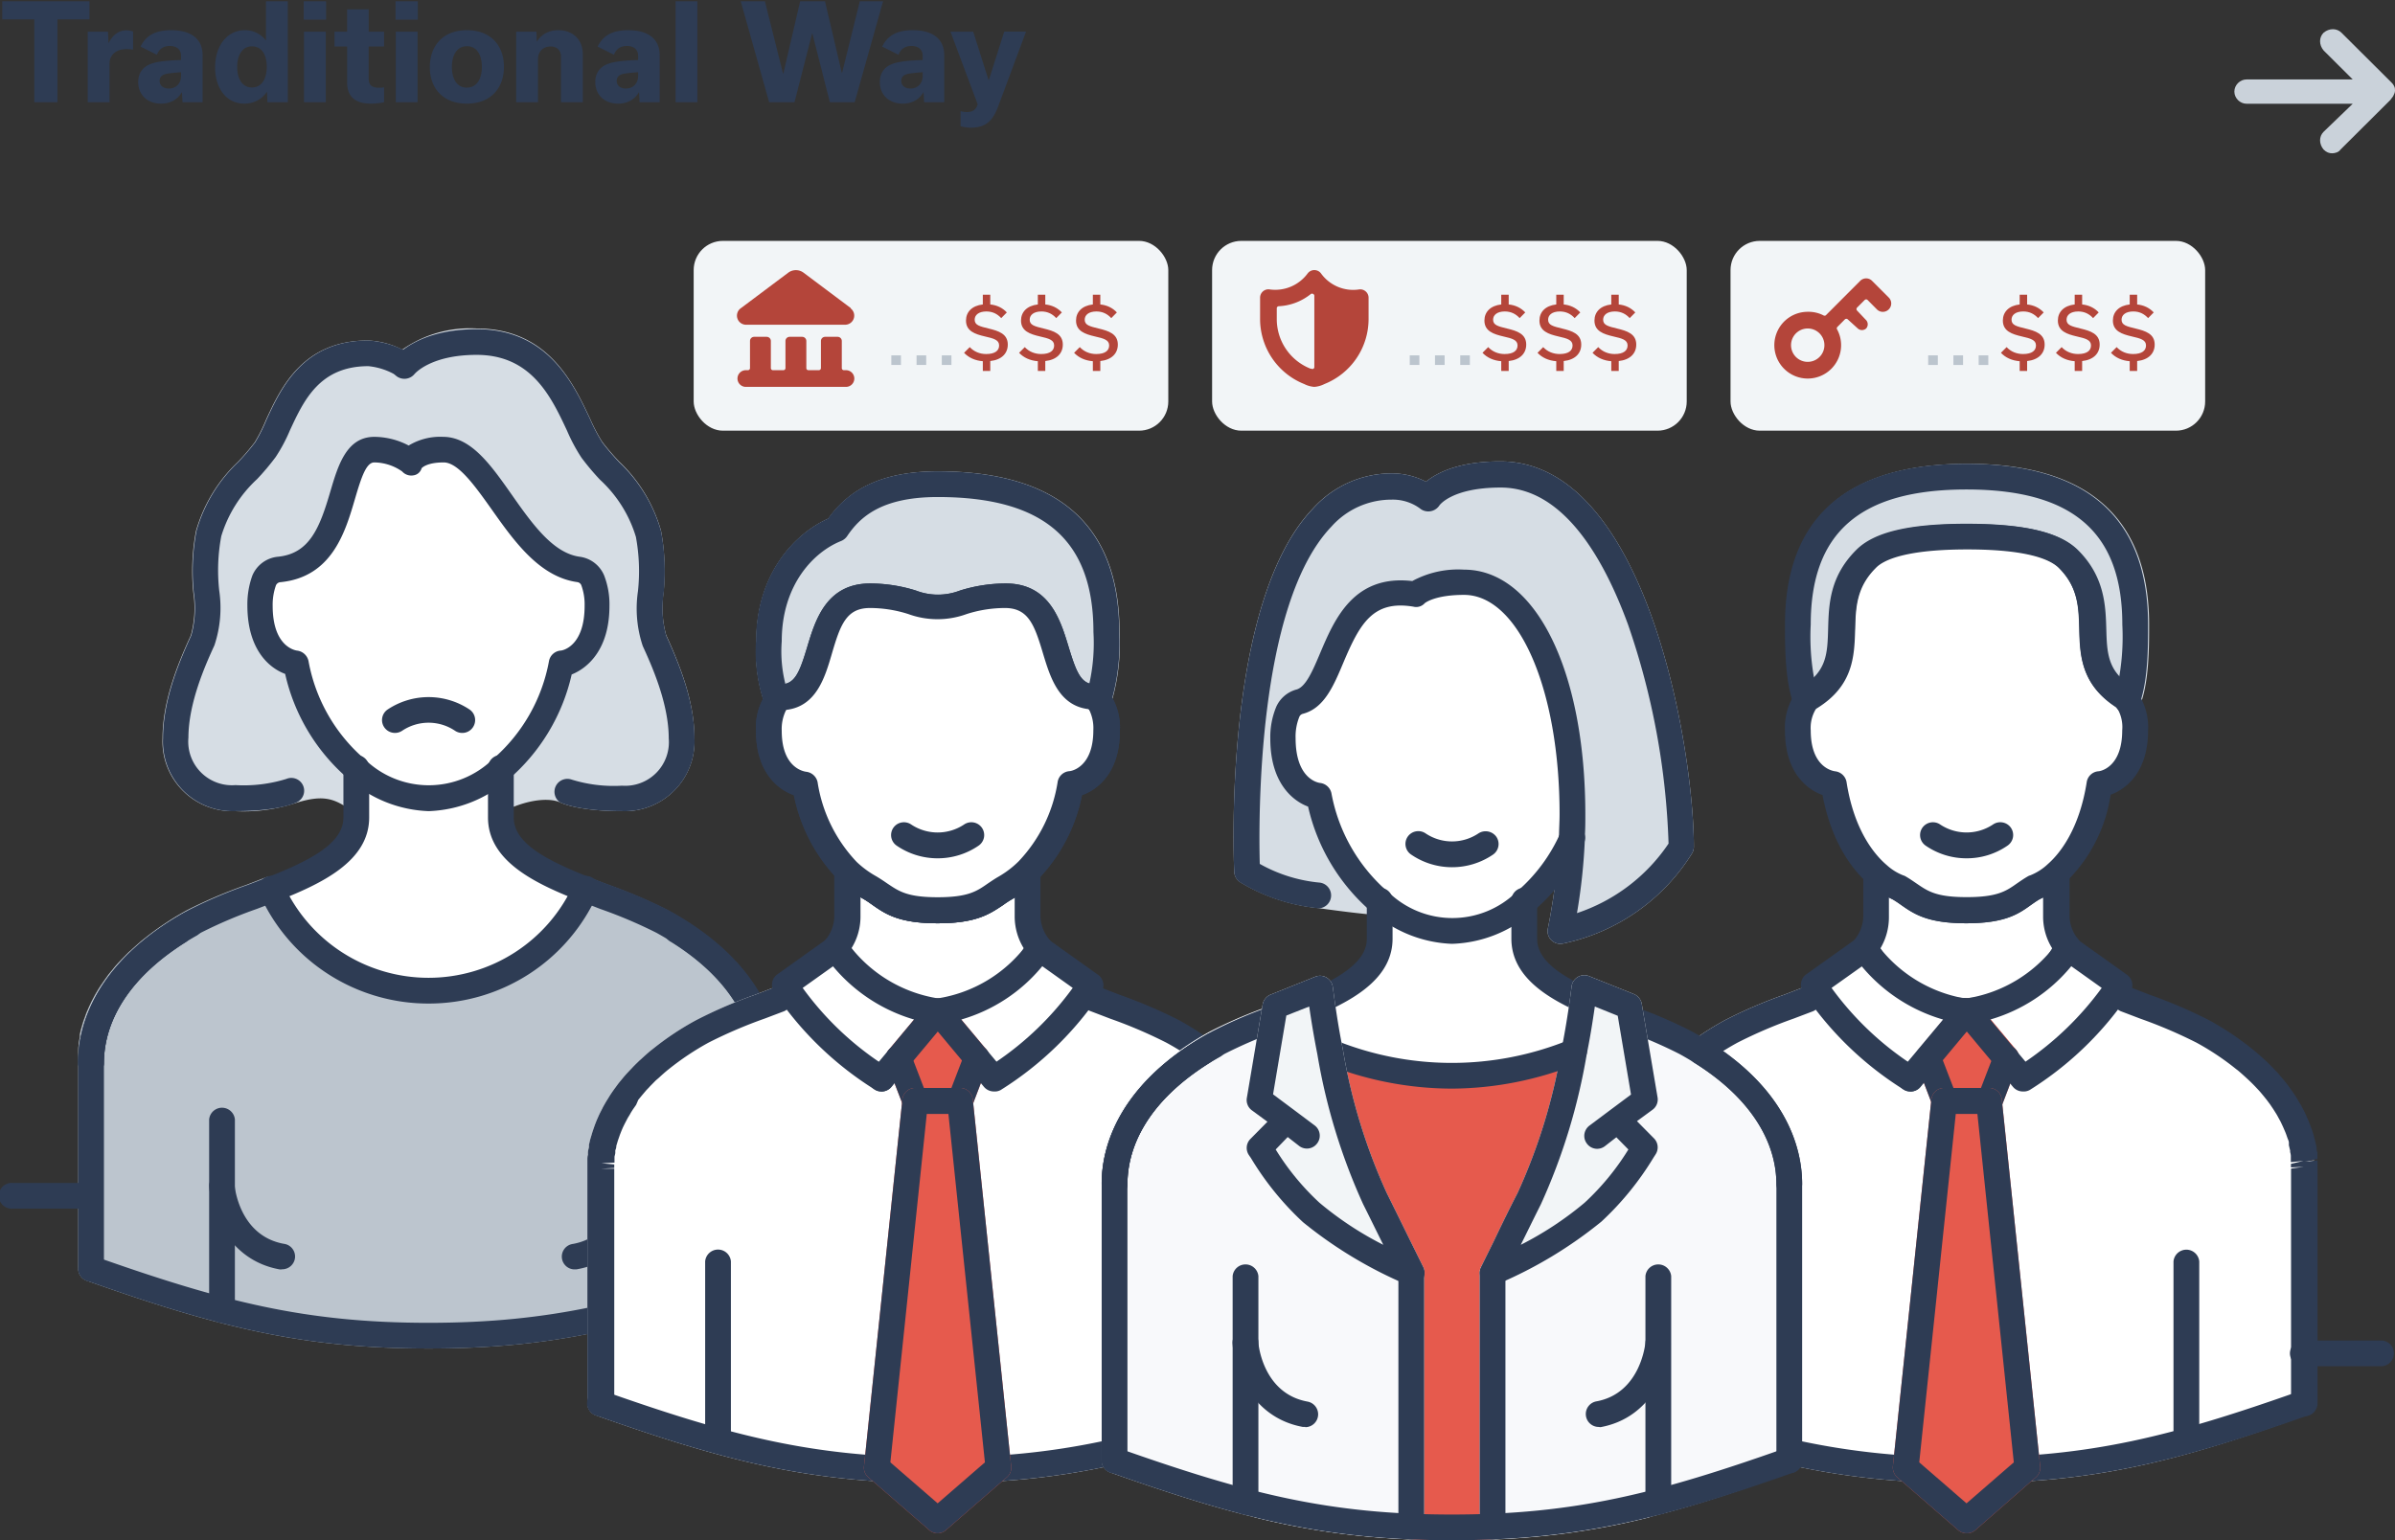 <svg width="328" height="211" fill="none" xmlns="http://www.w3.org/2000/svg"><rect width="100%" height="100%" fill="#333333" stroke="none"/><path d="M7.866 14V2.66h4.392V.176H.306V2.66h4.392V14h3.168ZM12.014 14h2.988V8.69c0-1.062.81-1.962 2.304-1.962.324 0 .702.036.918.072V4.316a2.877 2.877 0 0 0-.918-.162c-1.08 0-1.872.666-2.412 1.71h-.036l-.072-1.53h-2.772V14ZM27.749 14V7.574c0-2.124-1.422-3.438-4.32-3.438-2.16 0-3.456.738-4.176 2.25l2.232 1.116c.27-.702.81-1.206 1.782-1.206s1.53.54 1.53 1.35v.576c-1.566.054-3.006.144-4.014.486-1.332.45-1.854 1.404-1.854 2.538 0 1.71 1.224 2.952 3.132 2.952 1.26 0 2.25-.558 2.826-1.53h.036L24.995 14h2.754Zm-4.626-1.872c-.828 0-1.26-.468-1.26-1.044 0-.702.558-.918 1.134-1.008a21.02 21.02 0 0 1 1.8-.18v.504c0 .99-.648 1.728-1.674 1.728ZM33.472 14.198c1.26 0 2.358-.576 3.06-1.584h.036L36.622 14h2.79V.176h-2.988v5.328h-.036c-.702-.864-1.674-1.368-2.844-1.368-2.502 0-4.086 2.214-4.086 5.094 0 2.808 1.494 4.968 4.014 4.968Zm1.026-2.214c-1.368 0-2.016-1.278-2.016-2.79 0-1.62.684-2.844 2.016-2.844 1.35 0 2.034 1.134 2.034 2.808 0 1.602-.666 2.826-2.034 2.826ZM41.597 2.696h3.06V.176h-3.06v2.52ZM44.621 14V4.334h-2.988V14h2.988ZM45.81 6.368h1.729v4.914c0 1.872 1.008 2.916 3.276 2.916.666 0 1.332-.09 1.782-.198v-2.034a4.212 4.212 0 0 1-.684.054c-1.134 0-1.422-.486-1.422-1.314V6.368h2.106V4.334H50.49v-3.06h-2.952v3.06H45.81v2.034ZM54.166 2.696h3.06V.176h-3.06v2.52ZM57.19 14V4.334h-2.988V14h2.988ZM63.941 14.198c3.312 0 5.076-2.178 5.076-5.04 0-2.88-1.764-5.022-5.076-5.022-3.312 0-5.076 2.178-5.076 5.058 0 2.862 1.764 5.004 5.076 5.004Zm.018-7.866c1.368 0 2.034 1.224 2.034 2.844 0 1.602-.666 2.826-2.07 2.826-1.368 0-2.034-1.224-2.034-2.826 0-1.62.666-2.844 2.07-2.844ZM70.69 14h2.988V8.114c0-1.008.648-1.746 1.746-1.746.918 0 1.404.612 1.404 1.386V14h2.988V7.43c0-1.98-1.332-3.294-3.366-3.294-1.26 0-2.286.558-2.898 1.53h-.036l-.054-1.332H70.69V14ZM90.345 14V7.574c0-2.124-1.422-3.438-4.32-3.438-2.16 0-3.456.738-4.176 2.25l2.232 1.116c.27-.702.81-1.206 1.782-1.206s1.53.54 1.53 1.35v.576c-1.566.054-3.006.144-4.014.486-1.332.45-1.854 1.404-1.854 2.538 0 1.71 1.224 2.952 3.132 2.952 1.26 0 2.25-.558 2.826-1.53h.036L87.59 14h2.754Zm-4.626-1.872c-.828 0-1.26-.468-1.26-1.044 0-.702.558-.918 1.134-1.008a21.02 21.02 0 0 1 1.8-.18v.504c0 .99-.648 1.728-1.674 1.728ZM95.51 14V.176h-2.988V14h2.988ZM117.754.176l-2.43 9.81h-.036l-2.304-9.81h-3.402l-2.304 9.918h-.036L104.758.176h-3.312L105.334 14h3.474l2.412-9.414h.036L113.65 14h3.402L120.94.176h-3.186ZM129.315 14V7.574c0-2.124-1.422-3.438-4.32-3.438-2.16 0-3.456.738-4.176 2.25l2.232 1.116c.27-.702.81-1.206 1.782-1.206s1.53.54 1.53 1.35v.576c-1.566.054-3.006.144-4.014.486-1.332.45-1.854 1.404-1.854 2.538 0 1.71 1.224 2.952 3.132 2.952 1.26 0 2.25-.558 2.826-1.53h.036l.072 1.332h2.754Zm-4.626-1.872c-.828 0-1.26-.468-1.26-1.044 0-.702.558-.918 1.134-1.008a21.02 21.02 0 0 1 1.8-.18v.504c0 .99-.648 1.728-1.674 1.728ZM137.53 4.334l-2.106 6.642h-.036l-2.106-6.642h-3.114l3.726 9.954c-.234.774-.702 1.062-1.494 1.062a2.89 2.89 0 0 1-.846-.126v2.07c.342.09.81.198 1.44.198 2.07 0 3.006-1.026 3.708-2.916l3.816-10.242h-2.988Z" fill="#2E3C54"/><g clip-path="url(#a)"><path d="M315.537 160.021v-.736a1.49 1.49 0 0 0 0-.25v-.907c0-.204 0-.423-.11-.642a2.82 2.82 0 0 0 0-.344c0-.234-.094-.453-.157-.704-.063-.25-.078-.25-.125-.391-.047-.141-.142-.485-.22-.735-.078-.25-.11-.281-.157-.438a9.018 9.018 0 0 0-.298-.751c-.109-.25-.141-.313-.219-.485-.078-.172-.219-.5-.361-.766l-.282-.532c-.141-.25-.282-.501-.439-.751a4.646 4.646 0 0 0-.376-.594 10.333 10.333 0 0 0-.502-.736l-.486-.656c-.172-.219-.345-.454-.533-.673l-.642-.751-.549-.579-.847-.86-.47-.422a23.886 23.886 0 0 0-1.16-1.017 1.655 1.655 0 0 0-.267-.204 36.711 36.711 0 0 0-5.706-3.816 102.884 102.884 0 0 0-10.551-4.396c-3.778 8.463-12.181 2.44-21.478 2.44-9.297 0-17.715 6.023-21.493-2.44a99.496 99.496 0 0 0-10.536 4.396 36.759 36.759 0 0 0-5.706 3.816 1.7 1.7 0 0 0-.267.204c-.407.328-.784.672-1.16 1.017l-.47.422-.847.86-.548.579-.643.751c-.188.219-.361.454-.533.673l-.486.656c-.188.251-.345.485-.502.736-.157.25-.251.391-.376.594-.126.203-.298.501-.439.751l-.517.579c-.126.266-.251.516-.361.766-.11.251-.157.329-.219.485-.063.157-.204.501-.298.751s-.11.297-.157.438a17.16 17.16 0 0 0-.22.735c-.062.235 0 .266-.125.391s-.11.47-.157.704c-.033.113-.06.228-.078.344 0 .219-.079.438-.11.642v.907a1.305 1.305 0 0 0 0 .25v32.959c18.484 6.523 29.614 9.167 46.185 9.167s27.718-2.644 46.186-9.167v-31.66c-.173-.188-.188-.391-.188-.61Z" fill="#fff"/><path d="M269.32 203.179c-17.418 0-28.956-2.988-46.718-9.261a1.755 1.755 0 0 1-1.239-1.673V158.926c0-.282 0-.485.079-.72v-.282c0-.297.078-.531.141-.782v-.313c0-.312.125-.563.203-.829l.094-.328c.095-.375.173-.641.267-.907l.157-.407c.125-.36.235-.626.345-.907l.235-.532c.125-.282.266-.563.407-.845.142-.281.189-.36.298-.563.11-.203.314-.563.486-.829a7.65 7.65 0 0 1 .408-.657c.157-.25.345-.516.533-.782l.517-.704c.188-.25.392-.485.596-.735l.674-.798.455-.485.125-.125c.298-.313.596-.61.925-.923l.361-.329.141-.125c.376-.36.784-.719 1.207-1.079l.204-.157a39.289 39.289 0 0 1 6.036-4.035 65.45 65.45 0 0 1 8.12-3.489l2.634-1.016a1.754 1.754 0 0 1 2.258.923c1.928 4.317 4.969 3.879 11.115 2.596a32.897 32.897 0 0 1 17.527 0c6.13 1.283 9.171 1.721 11.1-2.596a1.77 1.77 0 0 1 2.257-.923l2.665 1.032a67.43 67.43 0 0 1 8.09 3.457 40.498 40.498 0 0 1 5.973 3.989l.266.219c.439.36.847.719 1.239 1.079l.501.454.91.923.58.61.674.798c.235.281.423.5.596.735.172.235.36.469.517.704l.549.798c.141.203.266.422.392.641.125.219.329.547.486.813l.313.595c.141.266.267.547.392.829l.235.532.33.829.172.469c.094.282.172.548.251.813l.11.438c.075.253.138.508.188.767l.094.391c0 .235 0 .469.11.704v.907l-1.741.376 1.756-.188V192.245a1.766 1.766 0 0 1-1.379 1.72c-17.308 6.242-28.831 9.214-46.217 9.214Zm-44.429-12.186c16.759 5.866 27.889 8.666 44.429 8.666 16.539 0 27.686-2.8 44.461-8.666v-31.551l1.724-.407-1.74.172V158.394c0-.178-.031-.365-.094-.563v-.204l-.172-.735v-.36c0-.219-.126-.422-.204-.657l-.11-.313a7.452 7.452 0 0 0-.298-.75l-.188-.438-.329-.704-.267-.485a9.604 9.604 0 0 0-.392-.689l-.345-.547-.454-.673-.455-.61-.455-.563c-.235-.281-.423-.516-.642-.751l-.439-.469c-.314-.328-.58-.594-.863-.86l-.438-.407a34.86 34.86 0 0 0-1.098-.97l-.251-.188a36.115 36.115 0 0 0-5.44-3.629 64.85 64.85 0 0 0-7.65-3.269l-1.223-.469c-3.324 5.412-8.889 4.239-14.282 3.128a29.579 29.579 0 0 0-16.054 0c-5.408 1.127-10.974 2.3-14.297-3.128l-1.192.453a64.047 64.047 0 0 0-7.666 3.285 36.575 36.575 0 0 0-5.44 3.629l-.141.11c-.502.407-.847.719-1.207 1.048l-.423.391c-.298.282-.565.548-.816.813l-.125.141-.376.391-.596.704a9.82 9.82 0 0 0-.502.626c-.157.219-.298.391-.454.594l-.455.673-.345.547-.392.689c-.094.156-.172.313-.251.469l-.345.704-.188.454c-.094.219-.188.453-.266.672l-.141.407c0 .219-.141.422-.204.641l-.11.36-.141.61-.078.329-.094.563v.798l-1.788.093 1.756.141v.501l-1.771.094h1.771v.531l-.454 30.441Z" fill="#fff"/><path d="M223.135 194.012a1.785 1.785 0 0 1-1.772-1.767V158.926c0-.282 0-.485.079-.72v-.282c0-.297.078-.531.141-.782v-.313c0-.312.125-.563.203-.829l.094-.328c.095-.375.173-.641.267-.907l.157-.407c.125-.36.235-.626.345-.907l.235-.532c.125-.282.266-.563.407-.845.142-.281.189-.36.298-.563.11-.203.314-.563.486-.829a7.65 7.65 0 0 1 .408-.657c.157-.25.345-.516.533-.782l.517-.704c.188-.25.392-.485.596-.735l.674-.798.455-.485.125-.125c.298-.313.596-.61.925-.923l.361-.329.141-.125a28.57 28.57 0 0 1 1.207-1.079l.204-.156a39.222 39.222 0 0 1 6.036-4.036 65.45 65.45 0 0 1 8.12-3.489l2.634-1.016a1.77 1.77 0 0 1 2.23 1.019 1.77 1.77 0 0 1-.929 2.266l-2.68 1.016a63.991 63.991 0 0 0-7.667 3.285 36.627 36.627 0 0 0-5.44 3.629l-.141.11c-.501.407-.846.719-1.207 1.048l-.423.391a20.19 20.19 0 0 0-.815.813l-.126.141-.376.391-.596.704c-.172.204-.345.407-.501.626-.157.219-.298.391-.455.594l-.455.673-.345.547-.392.689c-.094.156-.172.313-.25.469l-.345.704-.188.454c-.094.219-.189.453-.267.672l-.141.407c0 .219-.141.422-.204.641l-.11.36-.141.61-.078.329-.094.563v.798l-1.787.093 1.755.141v.501l-1.771.094h1.771v32.145a1.758 1.758 0 0 1-1.031 1.686 1.763 1.763 0 0 1-.677.16ZM315.552 194.012a1.79 1.79 0 0 1-1.258-.517 1.778 1.778 0 0 1-.529-1.25 1.477 1.477 0 0 1 0-.266v-31.896l1.74-.234-1.756.078v-.485l1.725-.407-1.74.172V158.394c0-.178-.032-.365-.094-.563v-.204l-.173-.735v-.36c0-.219-.125-.422-.204-.657l-.109-.313a7.697 7.697 0 0 0-.298-.75l-.188-.438-.33-.704-.266-.485c-.126-.235-.251-.47-.392-.689l-.345-.547-.455-.673-.454-.61-.455-.563c-.235-.281-.423-.516-.643-.751l-.439-.469c-.313-.328-.58-.594-.862-.86l-.439-.407c-.36-.329-.705-.641-1.097-.97l-.251-.188a36.115 36.115 0 0 0-5.44-3.629 64.865 64.865 0 0 0-7.651-3.269l-2.712-1.032a1.77 1.77 0 0 1-.929-2.266 1.769 1.769 0 0 1 2.23-1.019l2.666 1.032a67.416 67.416 0 0 1 8.089 3.457 40.393 40.393 0 0 1 5.973 3.989l.267.219c.439.36.846.72 1.238 1.079l.502.454.909.923.58.61.674.798c.235.281.424.5.596.735s.361.469.517.704l.549.798c.141.203.267.422.392.641.125.219.329.547.486.813l.313.595c.142.266.267.547.392.829l.236.532.329.829.172.469c.094.282.173.548.251.813l.11.438c.075.253.138.508.188.767l.094.391c0 .235 0 .469.11.704v.907l-1.74.376 1.755-.188V192.245a1.75 1.75 0 0 1-.54 1.272 1.775 1.775 0 0 1-1.294.495ZM239.188 198.752a1.76 1.76 0 0 1-1.241-.513 1.748 1.748 0 0 1-.515-1.239v-24.199a1.77 1.77 0 0 1 1.764-1.602 1.77 1.77 0 0 1 1.764 1.602V197a1.772 1.772 0 0 1-1.772 1.752ZM299.42 198.752a1.751 1.751 0 0 1-1.755-1.752v-24.199a1.77 1.77 0 0 1 2.956-1.141c.326.296.529.703.571 1.141V197a1.755 1.755 0 0 1-1.772 1.752Z" fill="#2E3C54"/><path d="M256.998 125.622v-6.257a14.776 14.776 0 0 0 3.135 2.331c2.414 1.392 3.261 3.129 9.234 3.129s6.82-1.674 9.25-3.129a15.14 15.14 0 0 0 3.135-2.331v6.257a6.927 6.927 0 0 0 1.568 4.318 15.662 15.662 0 0 1-5.778 6.236 15.705 15.705 0 0 1-16.382 0 15.66 15.66 0 0 1-5.777-6.236 6.832 6.832 0 0 0 1.615-4.318Z" fill="#fff"/><path d="M269.32 140.311h-.235a22.459 22.459 0 0 1-15.176-9.386 1.764 1.764 0 0 1 0-2.096 5.197 5.197 0 0 0 1.27-3.238v-6.257a1.762 1.762 0 0 1 1.08-1.615 1.77 1.77 0 0 1 1.914.348 12.8 12.8 0 0 0 2.728 2.065c.549.328 1.019.657 1.568.97 1.568 1.048 2.681 1.877 6.867 1.877 4.185 0 5.377-.829 6.882-1.877.455-.313.941-.642 1.474-.955a12.93 12.93 0 0 0 2.727-2.08 1.794 1.794 0 0 1 1.929-.36 1.767 1.767 0 0 1 1.081 1.564v6.258a5.129 5.129 0 0 0 1.27 3.238 1.777 1.777 0 0 1 0 2.096 22.43 22.43 0 0 1-15.175 9.385l-.204.063Zm-11.789-10.403a13.523 13.523 0 0 0 4.961 4.981 13.572 13.572 0 0 0 13.593 0 13.525 13.525 0 0 0 4.962-4.981 8.193 8.193 0 0 1-1.239-4.286v-2.706l-.439.266c-.455.25-.846.532-1.238.798-1.756 1.236-3.591 2.503-8.889 2.503-5.299 0-7.118-1.267-8.889-2.503a17.094 17.094 0 0 0-1.239-.814l-.423-.25v2.706a8.338 8.338 0 0 1-1.16 4.286Z" fill="#2E3C54"/><path d="m269.336 138.543-5.346 6.398-2.352 2.831a43.56 43.56 0 0 1-13.232-12.858 19.784 19.784 0 0 0 6.946-4.959 20.623 20.623 0 0 0 13.984 8.588ZM283.289 129.94a19.901 19.901 0 0 0 6.976 4.974 43.548 43.548 0 0 1-13.232 12.858l-2.351-2.831-5.346-6.398a20.403 20.403 0 0 0 7.882-2.839 20.368 20.368 0 0 0 6.071-5.764Z" fill="#fff"/><path d="m274.682 144.941-2.274 5.897h-6.161l-2.257-5.897 5.346-6.398 5.346 6.398Z" fill="#E65A4D"/><path d="M272.424 152.606h-6.177a1.785 1.785 0 0 1-1.568-1.126l-2.257-5.913a1.74 1.74 0 0 1 .298-1.752l5.346-6.398a1.815 1.815 0 0 1 2.085-.441c.233.103.441.253.611.441l5.362 6.398a1.73 1.73 0 0 1 .282 1.752l-2.257 5.913a1.79 1.79 0 0 1-1.725 1.126Zm-5.017-3.52h3.731l1.458-3.801-3.323-3.989-3.324 3.989 1.458 3.801Z" fill="#E65A4D"/><path d="M261.638 149.524a1.696 1.696 0 0 1-1.129-.406 1.754 1.754 0 0 1-.235-2.472l5.832-6.976a22.722 22.722 0 0 1-12.181-8.651 1.718 1.718 0 0 1-.329-1.017 1.765 1.765 0 0 1 1.317-1.704 1.772 1.772 0 0 1 1.991.828 18.93 18.93 0 0 0 5.543 5.153 18.98 18.98 0 0 0 7.124 2.575 1.727 1.727 0 0 1 1.411 1.111 1.708 1.708 0 0 1-.298 1.751l-7.698 9.23a1.725 1.725 0 0 1-1.348.578Z" fill="#2E3C54"/><path d="M277.033 149.524a1.765 1.765 0 0 1-1.348-.625l-7.698-9.229a1.705 1.705 0 0 1-.298-1.752 1.73 1.73 0 0 1 1.411-1.111 18.835 18.835 0 0 0 12.746-7.821 1.75 1.75 0 0 1 1.145-.72c.466-.077.943.029 1.332.297l6.976 4.975a1.766 1.766 0 0 1 .439 2.409 45.546 45.546 0 0 1-13.764 13.374 1.712 1.712 0 0 1-.941.203Zm-4.468-9.854 4.829 5.772a42.374 42.374 0 0 0 10.441-10.105l-4.17-2.973a22.435 22.435 0 0 1-11.1 7.306ZM261.638 149.524a1.703 1.703 0 0 1-.941-.266 45.546 45.546 0 0 1-13.764-13.374 1.762 1.762 0 0 1 .439-2.409l6.96-4.959a1.772 1.772 0 0 1 2.73 1.738 1.768 1.768 0 0 1-.676 1.141l-5.55 3.942a42.12 42.12 0 0 0 11.727 10.949 1.766 1.766 0 0 1-.925 3.254v-.016Z" fill="#2E3C54"/><path d="M272.424 152.606h-6.177a1.785 1.785 0 0 1-1.567-1.126l-2.258-5.913a1.757 1.757 0 0 1 1.019-2.268 1.764 1.764 0 0 1 2.273 1.016l1.835 4.771h3.731l1.834-4.771a1.76 1.76 0 0 1 2.273-1.016 1.757 1.757 0 0 1 1.019 2.268l-2.257 5.913a1.793 1.793 0 0 1-1.725 1.126ZM269.304 203.179c-17.433 0-28.971-2.988-46.749-9.261a1.755 1.755 0 0 1-.619-3.009c.322-.272.73-.42 1.152-.417.197 0 .393.032.58.094 17.417 6.148 28.689 9.073 45.621 9.073 16.931 0 28.219-2.925 45.62-9.073a1.822 1.822 0 0 1 2.368 1.659 1.75 1.75 0 0 1-1.364 1.72c-17.7 6.242-29.223 9.214-46.609 9.214Z" fill="#2E3C54"/><path d="m272.393 150.838 5.252 50.213-8.325 7.243-8.325-7.243 5.252-50.213h6.146Z" fill="#E65A4D"/><path d="M269.32 210.046a1.76 1.76 0 0 1-1.16-.438l-8.325-7.227a1.812 1.812 0 0 1-.596-1.564l5.268-50.213a1.758 1.758 0 0 1 1.74-1.565h6.146a1.76 1.76 0 0 1 1.179.445c.325.289.53.688.576 1.12l5.252 50.213a1.712 1.712 0 0 1-.595 1.564l-8.262 7.227a1.714 1.714 0 0 1-1.223.438Zm-6.475-9.714 6.475 5.615 6.475-5.615-4.986-47.726h-2.963l-5.001 47.726Z" fill="#E65A4D"/><path d="M269.32 210.046a1.76 1.76 0 0 1-1.16-.438l-8.325-7.227a1.812 1.812 0 0 1-.596-1.564l5.268-50.213a1.758 1.758 0 0 1 1.74-1.565h6.146a1.76 1.76 0 0 1 1.179.445c.325.289.53.688.576 1.12l5.252 50.213a1.712 1.712 0 0 1-.595 1.564l-8.262 7.227a1.714 1.714 0 0 1-1.223.438Zm-6.475-9.714 6.475 5.615 6.475-5.615-4.986-47.726h-2.963l-5.001 47.726Z" fill="#2E3C54"/><path d="M247.325 95.964c-1.098-2.925-1.098-7.43-1.098-10.403 0-14.375 8.654-20.335 23.093-20.335s23.108 5.897 23.108 20.335c0 2.972 0 7.477-1.113 10.403a2.542 2.542 0 0 0-.423-.438c-7.964-4.943-1.066-12.327-7.713-18.96-2.101-2.095-6.726-3.128-13.859-3.128s-11.742.97-13.859 3.129c-6.631 6.632.267 14.078-7.697 18.959a2.232 2.232 0 0 0-.439.438Z" fill="#D6DDE4"/><path d="M291.315 97.731a1.743 1.743 0 0 1-1.395-.688c-4.938-3.128-5.064-7.195-5.158-10.793-.078-2.972-.157-5.772-2.822-8.432-1.176-1.173-4.311-2.55-12.542-2.55-8.23 0-11.444 1.377-12.541 2.55-2.666 2.66-2.744 5.46-2.822 8.432-.11 3.566-.22 7.618-5.08 10.684a1.927 1.927 0 0 1-1.693.72 1.807 1.807 0 0 1-1.442-1.064c-1.223-3.238-1.223-7.931-1.223-11.029 0-14.61 8.372-22.024 24.864-22.024 16.493 0 24.864 7.414 24.864 22.024 0 3.13 0 7.822-1.223 11.029a1.747 1.747 0 0 1-1.379 1.126l-.408.016ZM269.367 71.75c7.839 0 12.667 1.126 15.113 3.582 3.653 3.645 3.762 7.634 3.856 10.825 0 2.753.142 4.865 1.992 6.695.304-2.417.43-4.854.376-7.29 0-12.623-6.773-18.505-21.337-18.505s-21.337 5.882-21.337 18.505a49.608 49.608 0 0 0 .376 7.29c1.866-1.846 1.929-3.958 2.007-6.695 0-3.129.204-7.18 3.857-10.825 2.398-2.456 7.196-3.582 15.05-3.582h.047Z" fill="#D6DDE4"/><path d="M291.315 95.964a6.694 6.694 0 0 1 1.113 4.176c0 6.914-4.922 7.337-4.922 7.337-1.004 6.476-3.606 10.23-5.864 12.232a9.046 9.046 0 0 1-3.135 1.94c-2.399 1.408-3.277 3.129-9.25 3.129s-6.835-1.659-9.234-3.129a8.943 8.943 0 0 1-2.822-1.705c-2.304-1.955-5.079-5.757-6.129-12.514 0 0-4.907-.423-4.907-7.337a6.841 6.841 0 0 1 1.097-4.176c.125-.166.273-.313.439-.438 7.964-4.943 1.066-12.327 7.698-18.96 2.116-2.095 6.725-3.128 13.858-3.128 7.133 0 11.758.97 13.859 3.129 6.647 6.632-.251 14.078 7.713 18.959.183.139.347.302.486.485Z" fill="#fff"/><path d="M269.32 126.483c-5.33 0-7.164-1.283-8.936-2.519-.329-.234-.674-.485-1.05-.704a11.498 11.498 0 0 1-3.214-1.971c-2.289-1.939-5.236-5.647-6.522-12.373-2.273-.813-5.142-3.254-5.142-8.791a8.324 8.324 0 0 1 1.473-5.225c.242-.325.533-.61.863-.845 3.402-2.111 3.48-4.536 3.574-7.899.094-3.363.204-7.18 3.857-10.825 2.445-2.456 7.243-3.582 15.097-3.582 7.854 0 12.667 1.126 15.113 3.582 3.653 3.645 3.762 7.634 3.857 10.825.094 3.191.156 5.788 3.527 7.821.349.24.656.537.909.876a8.448 8.448 0 0 1 1.458 5.225c0 5.537-2.853 7.978-5.126 8.791a21.001 21.001 0 0 1-6.271 12.108 11.002 11.002 0 0 1-3.512 2.221c-.376.234-.721.485-1.05.719-1.74 1.283-3.575 2.566-8.905 2.566Zm-20.506-29.55a4.966 4.966 0 0 0-.831 3.129c0 5.053 2.995 5.553 3.339 5.6a1.791 1.791 0 0 1 1.568 1.486c1.051 6.727 3.92 10.027 5.534 11.388a7.291 7.291 0 0 0 2.211 1.377c.126.036.248.088.36.156.533.313.988.626 1.443.939 1.567 1.064 2.68 1.893 6.898 1.893 4.217 0 5.408-.829 6.913-1.893.455-.313.91-.626 1.443-.939.112-.068.234-.12.36-.156a7.62 7.62 0 0 0 2.43-1.564c1.568-1.377 4.28-4.693 5.299-11.201a1.76 1.76 0 0 1 1.568-1.486c.313 0 3.292-.547 3.292-5.6a5.061 5.061 0 0 0-.737-3.128l-.078-.094c-4.86-3.129-4.986-7.118-5.08-10.7-.078-2.972-.156-5.772-2.821-8.431-1.176-1.173-4.312-2.55-12.542-2.55-8.231 0-11.445 1.377-12.542 2.55-2.665 2.66-2.744 5.46-2.822 8.431-.235 3.676-.345 7.728-5.205 10.794Z" fill="#2E3C54"/><path d="M290.923 97.278a1.708 1.708 0 0 1-.94-.266c-4.97-3.129-5.096-7.165-5.19-10.762-.078-2.972-.156-5.772-2.822-8.432-1.175-1.173-4.311-2.55-12.541-2.55-8.231 0-11.445 1.377-12.542 2.55-2.665 2.66-2.744 5.46-2.822 8.432-.11 3.597-.22 7.68-5.205 10.762a1.764 1.764 0 0 1-2.422-.571 1.745 1.745 0 0 1-.216-1.327 1.756 1.756 0 0 1 .788-1.09c3.355-2.08 3.433-4.505 3.528-7.821.094-3.317.203-7.18 3.856-10.825 2.446-2.456 7.243-3.582 15.097-3.582 7.855 0 12.668 1.126 15.113 3.582 3.653 3.645 3.763 7.634 3.857 10.825.094 3.19.157 5.788 3.527 7.821a1.77 1.77 0 0 1 .746 1.969 1.769 1.769 0 0 1-1.671 1.285h-.141Z" fill="#2E3C54"/><path d="M291.315 97.731a2.1 2.1 0 0 1-.611-.109 1.75 1.75 0 0 1-1.035-2.268 32.379 32.379 0 0 0 .988-9.793c0-12.623-6.773-18.505-21.337-18.505s-21.337 5.882-21.337 18.505a31.88 31.88 0 0 0 1.004 9.793 1.766 1.766 0 0 1-1.082 2.143 1.774 1.774 0 0 1-2.226-.907c-1.223-3.238-1.223-7.931-1.223-11.029 0-14.61 8.371-22.024 24.864-22.024 16.492 0 24.864 7.414 24.864 22.024 0 3.13 0 7.822-1.223 11.029a1.748 1.748 0 0 1-1.646 1.141ZM269.336 117.582a9.829 9.829 0 0 1-5.613-1.736 1.763 1.763 0 0 1-.734-1.127 1.75 1.75 0 0 1 .771-1.792 1.765 1.765 0 0 1 1.954.025 6.534 6.534 0 0 0 7.227 0 1.772 1.772 0 0 1 2.462.453 1.76 1.76 0 0 1 .273 1.318 1.757 1.757 0 0 1-.744 1.123 9.79 9.79 0 0 1-5.596 1.736Z" fill="#2E3C54"/><path d="M104.912 144.988a.707.707 0 0 0 0-.172V144.003c0-.094 0-.376-.078-.595v-.297c0-.219 0-.422-.11-.657a2.715 2.715 0 0 0-.078-.344c0-.235-.094-.454-.157-.688-.063-.235-.078-.266-.11-.407l-.235-.72c0-.156-.11-.297-.157-.438-.047-.14-.188-.5-.297-.766-.11-.266-.142-.313-.204-.485a6.559 6.559 0 0 0-.377-.751l-.313-.579c-.141-.25-.282-.5-.439-.751a6.322 6.322 0 0 0-.376-.594l-.486-.735-.502-.657a10.111 10.111 0 0 0-.533-.673l-.643-.751-.548-.578-.847-.861-.47-.422a24.814 24.814 0 0 0-1.16-1.017 1.733 1.733 0 0 0-.267-.203 36.727 36.727 0 0 0-5.707-3.817 98.344 98.344 0 0 0-10.566-4.396 23.48 23.48 0 0 1-8.675 10.14 23.56 23.56 0 0 1-25.621 0 23.478 23.478 0 0 1-8.675-10.14 96.668 96.668 0 0 0-10.551 4.396 36.732 36.732 0 0 0-5.707 3.817 1.737 1.737 0 0 0-.266.203c-.408.329-.784.673-1.16 1.017l-.47.422-.988.907-.55.579-.642.751-.549.673-.486.657-.501.735c-.126.203-.251.391-.36.594-.11.204-.299.501-.44.751-.14.25-.204.36-.282.548-.078.187-.25.5-.376.751-.126.25-.141.328-.204.484-.063.157-.204.517-.298.767a3.6 3.6 0 0 0-.157.438c-.094.25-.156.485-.235.719-.078.235-.078.266-.11.407-.03.141-.11.454-.156.688-.034.113-.06.228-.079.345 0 .234-.078.438-.11.657a1.963 1.963 0 0 0 0 .297c0 .219 0 .407-.078.594-.078.188 0 .172 0 .266V173.771c18.484 6.523 29.63 9.166 46.201 9.166s27.718-2.643 46.201-9.166v-28.157c0-.188 0-.391-.016-.626Z" fill="#BCC5CE"/><path d="M58.68 184.736c-17.433 0-28.956-2.988-46.734-9.261a1.754 1.754 0 0 1-1.238-1.673V143.893c0-.266 0-.485.078-.704v-.25c0-.329.094-.563.141-.814v-.406c0-.016.11-.485.173-.751l.094-.313c.11-.391.188-.657.282-.923l.188-.501a7.86 7.86 0 0 1 .313-.813l.204-.469c.157-.329.283-.61.424-.892l.313-.594c.141-.266.314-.548.47-.814.157-.266.267-.422.408-.641l.549-.798.517-.72.596-.719c.204-.266.439-.532.674-.798l.47-.5 1.02-1.033.376-.328.125-.125 1.223-1.08.204-.156a40.646 40.646 0 0 1 6.035-4.052 65.76 65.76 0 0 1 8.137-3.472l2.634-1.017a1.774 1.774 0 0 1 2.257.923 21.757 21.757 0 0 0 8.04 9.334 21.826 21.826 0 0 0 23.662 0 21.757 21.757 0 0 0 8.04-9.334 1.771 1.771 0 0 1 2.258-.923l2.665 1.017a68.859 68.859 0 0 1 8.105 3.472 40.43 40.43 0 0 1 5.973 3.989l.267.219c.438.36.846.72 1.238 1.08l.502.453.909.923.58.61.674.798c.204.25.408.485.596.735l.517.704.549.782c.141.219.266.438.392.657.125.219.329.548.486.814l.313.594c.141.282.267.548.392.829l.235.516c.126.298.22.563.33.845l.172.469c.094.282.173.548.251.814l.11.438c.075.252.138.508.188.766l.094.391c0 .251.078.47.11.704V143.736l-1.741.376 1.756-.188v29.831a1.772 1.772 0 0 1-1.379 1.72c-17.308 6.289-28.752 9.261-46.217 9.261ZM14.235 172.55c16.759 5.866 27.89 8.666 44.445 8.666s27.702-2.8 44.477-8.681V144.456l1.74-.407-1.756.188V143.424l-.094-.579v-.188a6.59 6.59 0 0 0-.173-.735l-.078-.266c-.078-.313-.157-.532-.235-.767l-.11-.312a7.47 7.47 0 0 0-.298-.751l-.188-.454c-.094-.219-.204-.438-.329-.688l-.267-.485-.392-.688-.345-.548-.454-.672-.455-.61-.501-.611-.596-.703-.408-.423a16.894 16.894 0 0 0-.893-.907l-.44-.407c-.36-.328-.705-.641-1.097-.97l-.125-.094-.126-.093a36.144 36.144 0 0 0-5.44-3.645 64.114 64.114 0 0 0-7.666-3.254l-1.176-.453a25.308 25.308 0 0 1-9.32 9.793 25.382 25.382 0 0 1-26.087 0 25.308 25.308 0 0 1-9.32-9.793l-1.144.438a63.1 63.1 0 0 0-7.682 3.269 37.378 37.378 0 0 0-5.44 3.645l-.141.109c-.502.407-.847.72-1.192 1.033l-.454.406-.8.814-.11.109-.407.438c-.204.219-.392.454-.58.688l-.502.611c-.172.219-.314.422-.455.625l-.454.657-.345.532-.392.704-.267.485c-.11.235-.235.469-.329.688l-.204.454c-.094.219-.172.453-.25.672a2.398 2.398 0 0 0-.142.391l-.22.658-.093.359c0 .219-.11.423-.157.626v.172c0 .329-.094.532-.125.72v.156c0 .297 0 .469-.079.641l-1.771.094 1.756.125v.485l-1.772.094 1.756.078v27.5l-.298-.047Z" fill="#BCC5CE"/><path d="M104.928 175.554a1.774 1.774 0 0 1-1.772-1.752v-28.157c0-6.179-3.982-12.076-11.24-16.597a1.763 1.763 0 0 1-.96-1.829 1.77 1.77 0 0 1 2.825-1.159c11.225 6.993 12.903 15.283 12.903 19.585v28.157a1.758 1.758 0 0 1-1.756 1.752ZM86.978 181.216a1.773 1.773 0 0 1-1.756-1.767v-26.092a1.77 1.77 0 0 1 2.956-1.142c.326.297.53.704.571 1.142v26.154a1.784 1.784 0 0 1-1.772 1.705Z" fill="#2E3C54"/><path d="M78.794 173.895a1.752 1.752 0 0 1-.314-3.488c6.083-1.11 6.71-7.821 6.742-8.118a1.759 1.759 0 0 1 1.89-1.619 1.759 1.759 0 0 1 1.622 1.885c-.251 3.363-2.587 10.027-9.626 11.309a1.103 1.103 0 0 1-.314.031ZM12.463 175.554a1.752 1.752 0 0 1-1.756-1.752v-28.157c0-4.302 1.678-12.592 12.903-19.585a1.77 1.77 0 0 1 2.537 1.9c-.08.434-.32.822-.671 1.088-7.259 4.521-11.241 10.418-11.241 16.597v28.157a1.766 1.766 0 0 1-1.771 1.752ZM30.414 181.216a1.783 1.783 0 0 1-1.772-1.705v-26.154a1.77 1.77 0 0 1 2.957-1.142c.326.297.53.704.57 1.142v26.154a1.774 1.774 0 0 1-1.756 1.705Z" fill="#2E3C54"/><path d="M38.597 173.896c-.104.014-.21.014-.313 0-7.04-1.283-9.406-7.947-9.626-11.31a1.74 1.74 0 0 1 1.568-1.877 1.775 1.775 0 0 1 1.897 1.564c0 .329.674 7.008 6.74 8.119a1.754 1.754 0 0 1 1.54 1.896 1.759 1.759 0 0 1-1.852 1.592l.046.016ZM12.463 147.365a1.766 1.766 0 0 1-1.771-1.767c0-6.883 3.982-13.453 11.21-18.49a37.526 37.526 0 0 1 3.291-2.049 1.79 1.79 0 0 1 2.422.712 1.776 1.776 0 0 1-.178 1.971 1.788 1.788 0 0 1-.535.446 34.022 34.022 0 0 0-2.979 1.877c-8.01 5.584-9.704 11.56-9.704 15.642a1.75 1.75 0 0 1-1.756 1.658Z" fill="#2E3C54"/><path d="M32.248 109.354a7.757 7.757 0 0 1-5.942-2.277 7.726 7.726 0 0 1-2.226-5.951c0-4.943 2.164-9.98 3.716-13.374 1.552-3.395-.455-9.105.83-14.626 1.286-5.522 5.362-8.244 7.745-11.545 2.697-3.738 3.904-13.17 14.11-13.17 1.76.141 3.459.705 4.954 1.642 0 0 2.587-3.285 9.908-3.285 11.146 0 13.09 11.075 15.787 14.813 2.383 3.301 6.506 6.18 7.745 11.545 1.238 5.365-.722 11.215.83 14.626 1.552 3.41 3.716 8.431 3.716 13.374a7.71 7.71 0 0 1-2.225 5.951 7.754 7.754 0 0 1-5.943 2.277c-5.675 0-7.729-1.017-7.729-1.017-1.99-.907-5.173-.688-8.873 1.017v-3.989A24.906 24.906 0 0 0 76.96 90.88s4.891-.47 4.891-7.821a9.647 9.647 0 0 0-.564-3.489 2.535 2.535 0 0 0-1.976-1.564c-8.387-1.142-12.353-16.409-18.515-16.409-3.7 0-4.53 1.658-4.53 1.658a8.227 8.227 0 0 0-4.954-1.658c-5.8 0-2.697 15.424-13.06 16.425a2.528 2.528 0 0 0-2.069 1.564 9.539 9.539 0 0 0-.548 3.442c0 7.414 4.89 7.82 4.89 7.82a24.907 24.907 0 0 0 8.31 14.486v3.989c-2.603-1.768-4.703-2.331-8.89-1.017-.046.031-2.084 1.048-7.697 1.048Z" fill="#D6DDE4"/><path d="M85.206 111.122c-5.926 0-8.262-1.08-8.513-1.205-1.207-.547-3.825-.594-7.352 1.033a1.728 1.728 0 0 1-1.694-.11 1.753 1.753 0 0 1-.815-1.564v-3.911a1.752 1.752 0 0 1 .643-1.361 23.31 23.31 0 0 0 7.698-13.453 1.767 1.767 0 0 1 1.567-1.423c.314 0 3.308-.61 3.308-6.132a7.65 7.65 0 0 0-.454-2.831.704.704 0 0 0-.565-.422c-5.173-.72-8.654-5.632-11.726-9.98-2.227-3.13-4.547-6.414-6.553-6.414-2.383 0-3.01.782-3.026.798a1.345 1.345 0 0 1-1.098.97 1.68 1.68 0 0 1-1.567-.532 6.751 6.751 0 0 0-3.826-1.236c-1.097 0-1.755 1.955-2.633 4.943-1.333 4.552-3.136 10.778-10.253 11.466a.722.722 0 0 0-.596.454 7.977 7.977 0 0 0-.439 2.784c0 5.522 2.994 6.085 3.34 6.132a1.82 1.82 0 0 1 1.567 1.424 23.154 23.154 0 0 0 7.697 13.452 1.755 1.755 0 0 1 .643 1.361v3.989a1.747 1.747 0 0 1-.935 1.566 1.76 1.76 0 0 1-1.824-.111c-2.18-1.486-3.684-1.924-7.274-.814a22.758 22.758 0 0 1-8.34 1.127 9.576 9.576 0 0 1-7.166-2.82 9.536 9.536 0 0 1-2.758-7.176c0-4.959 1.96-9.918 3.872-14.078a14.05 14.05 0 0 0 .345-5.85 29.405 29.405 0 0 1 .36-8.448 20.89 20.89 0 0 1 5.738-9.464c.82-.852 1.59-1.75 2.305-2.69a22.21 22.21 0 0 0 1.568-3.129c1.99-4.301 5-10.824 13.937-10.824 1.64.07 3.245.497 4.703 1.251A16.11 16.11 0 0 1 65.264 45c9.767 0 13.248 7.462 15.568 12.405a23.54 23.54 0 0 0 1.646 3.128c.72.937 1.49 1.835 2.305 2.69a20.891 20.891 0 0 1 5.738 9.465c.519 2.79.64 5.638.36 8.462a14.048 14.048 0 0 0 .345 5.835c1.913 4.192 3.872 9.135 3.872 14.078a9.528 9.528 0 0 1-2.723 7.206 9.554 9.554 0 0 1-3.283 2.18 9.595 9.595 0 0 1-3.886.673Zm-10.472-5.131a8.408 8.408 0 0 1 3.48.688 19.341 19.341 0 0 0 6.992.86 5.983 5.983 0 0 0 4.695-1.765 5.98 5.98 0 0 0 1.701-4.711c0-4.865-2.398-10.12-3.558-12.654a16.219 16.219 0 0 1-.659-7.509c.266-2.483.171-4.99-.282-7.446-.904-2.998-2.6-5.7-4.907-7.821a34.118 34.118 0 0 1-2.54-3.02 23.679 23.679 0 0 1-1.99-3.722c-2.164-4.615-4.86-10.371-12.37-10.371-6.271 0-8.435 2.534-8.529 2.643a1.82 1.82 0 0 1-2.32.376 9.2 9.2 0 0 0-4.013-1.377c-6.679 0-8.842 4.693-10.74 8.776a22.35 22.35 0 0 1-1.959 3.676 34.118 34.118 0 0 1-2.54 3.019 17.562 17.562 0 0 0-4.907 7.821 25.29 25.29 0 0 0-.282 7.446c.374 2.52.148 5.092-.658 7.508-1.16 2.535-3.559 7.822-3.559 12.655a5.964 5.964 0 0 0 1.715 4.747 5.992 5.992 0 0 0 4.744 1.745c2.352.136 4.71-.15 6.96-.845l.236-.093a11.265 11.265 0 0 1 7.65-.251v-.25a26.767 26.767 0 0 1-8.042-13.844c-2.289-.845-5.173-3.441-5.173-9.385-.02-1.385.209-2.762.674-4.067a4.225 4.225 0 0 1 3.496-2.55c4.358-.423 5.738-3.974 7.196-8.948 1.034-3.504 2.195-7.477 6.02-7.477 1.64.012 3.254.42 4.703 1.189a8.324 8.324 0 0 1 4.703-1.189c3.841 0 6.553 3.848 9.407 7.915 2.853 4.067 5.675 8.01 9.312 8.51a4.222 4.222 0 0 1 3.355 2.58 10.93 10.93 0 0 1 .72 4.162c0 5.881-2.9 8.478-5.173 9.385a26.827 26.827 0 0 1-8.042 13.844v.626a14.802 14.802 0 0 1 4.484-.876Z" fill="#D6DDE4"/><path d="M58.696 109.354a15.696 15.696 0 0 0 9.908-3.989v6.617c0 4.787 5.55 7.509 11.57 9.871a23.482 23.482 0 0 1-8.675 10.139 23.552 23.552 0 0 1-12.811 3.787 23.551 23.551 0 0 1-12.81-3.787 23.482 23.482 0 0 1-8.676-10.139c6.036-2.362 11.586-5.084 11.586-9.871v-6.617a15.697 15.697 0 0 0 9.908 3.989Z" fill="#fff"/><path d="M81.24 79.508a9.65 9.65 0 0 1 .564 3.488c0 7.415-4.891 7.821-4.891 7.821a24.909 24.909 0 0 1-8.31 14.486 14.303 14.303 0 0 1-19.815 0 24.908 24.908 0 0 1-8.31-14.486s-4.89-.469-4.89-7.82a9.539 9.539 0 0 1 .548-3.442 2.519 2.519 0 0 1 2.07-1.565c10.362-1 7.258-16.424 13.059-16.424 1.788 0 3.527.582 4.954 1.658 0 0 .83-1.658 4.53-1.658 6.162 0 10.128 15.267 18.515 16.409a2.542 2.542 0 0 1 1.976 1.533Z" fill="#fff"/><path d="M12.464 147.366a1.76 1.76 0 0 1-1.627-1.093 1.747 1.747 0 0 1-.13-.675c0-4.693 1.96-13.656 15.082-20.899a65.92 65.92 0 0 1 8.137-3.472l2.633-1.017c6.271-2.456 10.473-4.787 10.473-8.228v-6.617a1.768 1.768 0 0 1 2.48-1.783 1.778 1.778 0 0 1 .964 1.057c.078.234.107.481.083.726v6.617c0 6.038-6.568 9.104-12.714 11.513l-2.665 1.017a63.105 63.105 0 0 0-7.682 3.269c-11.538 6.367-13.263 13.906-13.263 17.817a1.767 1.767 0 0 1-1.771 1.768ZM104.928 147.366a1.767 1.767 0 0 1-1.772-1.768c0-3.911-1.724-11.45-13.263-17.817a64.278 64.278 0 0 0-7.666-3.254l-2.696-1.048c-6.146-2.393-12.699-5.459-12.699-11.497v-6.617a1.766 1.766 0 0 1 1.764-1.934 1.784 1.784 0 0 1 1.31.578 1.77 1.77 0 0 1 .454 1.356v6.617c0 3.441 4.185 5.772 10.456 8.228l2.665 1.017a68.859 68.859 0 0 1 8.106 3.472c13.137 7.243 15.097 16.206 15.097 20.899a1.754 1.754 0 0 1-1.756 1.768Z" fill="#2E3C54"/><path d="M58.696 137.479a25.32 25.32 0 0 1-13.764-4.043 25.242 25.242 0 0 1-9.345-10.864 1.766 1.766 0 0 1 1.55-2.582 1.77 1.77 0 0 1 1.68 1.143 21.757 21.757 0 0 0 8.04 9.334 21.826 21.826 0 0 0 23.662 0 21.757 21.757 0 0 0 8.04-9.334 1.759 1.759 0 0 1 .976-1.007 1.77 1.77 0 0 1 1.985.435 1.77 1.77 0 0 1 .268 2.011 25.238 25.238 0 0 1-9.335 10.863 25.312 25.312 0 0 1-13.757 4.044ZM58.696 111.121a17.466 17.466 0 0 1-10.974-4.411 26.582 26.582 0 0 1-8.67-14.391c-2.289-.845-5.173-3.441-5.173-9.386-.02-1.385.209-2.762.674-4.067a4.224 4.224 0 0 1 3.496-2.596c4.358-.423 5.738-3.974 7.196-8.948 1.034-3.504 2.195-7.477 6.02-7.477 1.64.012 3.254.42 4.703 1.189a8.323 8.323 0 0 1 4.703-1.19c3.841 0 6.553 3.849 9.407 7.916 2.853 4.067 5.675 8.01 9.312 8.51a4.222 4.222 0 0 1 3.355 2.58c.508 1.328.753 2.741.72 4.162 0 5.881-2.9 8.478-5.173 9.385a26.703 26.703 0 0 1-8.67 14.391 17.463 17.463 0 0 1-10.926 4.333Zm-7.431-47.772c-1.098 0-1.756 1.955-2.634 4.943-1.333 4.552-3.136 10.778-10.253 11.466a.72.72 0 0 0-.596.454 7.977 7.977 0 0 0-.439 2.784c0 5.522 2.995 6.085 3.34 6.132a1.82 1.82 0 0 1 1.567 1.423 23.155 23.155 0 0 0 7.698 13.453 12.557 12.557 0 0 0 17.543 0 23.31 23.31 0 0 0 7.697-13.453 1.767 1.767 0 0 1 1.568-1.423c.314 0 3.308-.61 3.308-6.132a7.65 7.65 0 0 0-.455-2.831.705.705 0 0 0-.564-.423c-5.174-.72-8.654-5.631-11.727-9.98-2.226-3.128-4.546-6.413-6.553-6.413-2.383 0-3.01.782-3.026.798a1.346 1.346 0 0 1-1.097.97 1.681 1.681 0 0 1-1.568-.532 6.751 6.751 0 0 0-3.81-1.236Z" fill="#2E3C54"/><path d="M85.206 111.122c-5.926 0-8.262-1.08-8.513-1.205a1.768 1.768 0 0 1-.57-2.24 1.771 1.771 0 0 1 2.138-.888 19.42 19.42 0 0 0 6.93.844 5.999 5.999 0 0 0 4.695-1.765 5.978 5.978 0 0 0 1.7-4.711c0-4.865-2.398-10.12-3.558-12.655a16.219 16.219 0 0 1-.659-7.508c.267-2.483.172-4.99-.282-7.446-.904-2.998-2.599-5.7-4.907-7.821a34.167 34.167 0 0 1-2.54-3.02 23.679 23.679 0 0 1-1.99-3.722c-2.164-4.615-4.86-10.371-12.37-10.371-6.27 0-8.434 2.534-8.528 2.643a1.788 1.788 0 0 1-2.477.25 1.75 1.75 0 0 1-.282-2.44c.313-.407 3.323-3.973 11.287-3.973 9.767 0 13.247 7.462 15.568 12.405a23.553 23.553 0 0 0 1.646 3.128c.72.937 1.489 1.835 2.304 2.69a20.89 20.89 0 0 1 5.738 9.464c.52 2.79.64 5.64.36 8.463a14.048 14.048 0 0 0 .346 5.835c1.912 4.192 3.872 9.135 3.872 14.078a9.52 9.52 0 0 1-2.765 7.15 9.572 9.572 0 0 1-7.143 2.815Z" fill="#2E3C54"/><path d="M32.248 111.122a9.575 9.575 0 0 1-7.166-2.82 9.536 9.536 0 0 1-2.757-7.176c0-4.959 1.96-9.917 3.872-14.078.525-1.905.642-3.898.345-5.85a29.402 29.402 0 0 1 .36-8.448 20.89 20.89 0 0 1 5.738-9.464c.82-.852 1.589-1.75 2.305-2.69.604-1 1.128-2.046 1.567-3.129 1.991-4.301 5.002-10.824 13.938-10.824 2.1.136 4.133.797 5.91 1.924a1.768 1.768 0 0 1-1.897 2.972 9.2 9.2 0 0 0-4.014-1.377c-6.678 0-8.841 4.693-10.738 8.776a22.35 22.35 0 0 1-1.96 3.676 34.136 34.136 0 0 1-2.54 3.019 17.562 17.562 0 0 0-4.907 7.821 25.29 25.29 0 0 0-.282 7.446c.373 2.52.148 5.092-.658 7.508-1.16 2.535-3.56 7.822-3.56 12.655a5.963 5.963 0 0 0 1.71 4.741 5.984 5.984 0 0 0 2.173 1.397 5.987 5.987 0 0 0 2.561.354c2.352.136 4.71-.15 6.96-.845a1.762 1.762 0 0 1 2.262.828 1.748 1.748 0 0 1-.693 2.301c-.33.203-2.681 1.283-8.529 1.283ZM63.305 100.406a1.744 1.744 0 0 1-.988-.297 6.5 6.5 0 0 0-7.243 0 1.777 1.777 0 0 1-2.445-.47 1.75 1.75 0 0 1 .454-2.44 10.111 10.111 0 0 1 11.225 0 1.753 1.753 0 0 1 .455 2.44 1.74 1.74 0 0 1-1.458.767ZM58.696 184.736c-17.433 0-28.972-2.988-46.75-9.261a1.767 1.767 0 0 1 .533-3.441 1.46 1.46 0 0 1 .58.11c17.418 6.147 28.69 9.072 45.621 9.072 16.932 0 28.22-2.925 45.621-9.072a1.82 1.82 0 0 1 2.147.861c.134.245.209.518.22.797a1.765 1.765 0 0 1-1.364 1.72c-17.7 6.242-29.16 9.214-46.608 9.214ZM12.464 165.574H1.772a1.777 1.777 0 0 1-1.787-1.046 1.761 1.761 0 0 1 .428-2.022 1.782 1.782 0 0 1 1.359-.452h10.692a1.773 1.773 0 0 1 1.605 1.76 1.774 1.774 0 0 1-1.605 1.76ZM326.244 187.16h-10.692a1.774 1.774 0 0 1-1.786-1.045 1.758 1.758 0 0 1 .427-2.022 1.79 1.79 0 0 1 1.359-.452h10.692a1.77 1.77 0 0 1 1.605 1.76 1.77 1.77 0 0 1-1.605 1.759Z" fill="#2E3C54"/><path d="M174.614 160.021a.715.715 0 0 0 0-.173v-1.407a2.724 2.724 0 0 0 0-.313c0-.204 0-.423-.11-.642a2.719 2.719 0 0 0-.079-.344c0-.234-.094-.453-.156-.704-.063-.25-.079-.25-.11-.391a7.302 7.302 0 0 0-.235-.735c-.094-.25-.094-.281-.157-.438-.063-.156-.188-.501-.298-.751-.11-.25-.141-.313-.204-.485-.062-.172-.235-.5-.376-.766a5.874 5.874 0 0 0-.282-.532 9.428 9.428 0 0 0-.439-.751c-.157-.25-.235-.407-.361-.594-.125-.188-.329-.485-.501-.736l-.486-.656-.549-.673c-.204-.25-.408-.501-.643-.751-.235-.25-.36-.375-.533-.579l-.862-.86-.47-.422a23.913 23.913 0 0 0-1.161-1.017l-.25-.204a38.325 38.325 0 0 0-5.707-3.816 103.133 103.133 0 0 0-10.566-4.396c-3.779 8.463-12.182 2.44-21.478 2.44-9.297 0-17.7 6.023-21.478-2.44a99.825 99.825 0 0 0-10.551 4.396 38.325 38.325 0 0 0-5.707 3.816l-.266.204c-.408.328-.784.672-1.145 1.017l-.485.422-.847.86-.549.579-.642.751-.534.673-.486.656c-.172.251-.344.485-.501.736l-.376.594c-.157.25-.298.501-.44.751l-.282.532c-.125.266-.25.516-.36.766-.11.251-.157.329-.22.485-.062.157-.204.501-.297.751a9.14 9.14 0 0 0-.157.438c-.047.141-.157.501-.22.735-.063.235-.078.266-.11.391-.03.125-.125.47-.172.704a2.656 2.656 0 0 1-.078.344c0 .219-.079.438-.11.642v34.116c18.483 6.523 29.614 9.167 46.185 9.167s27.718-2.644 46.185-9.167v-31.613c-.329-.188-.329-.391-.344-.61Z" fill="#fff"/><path d="M128.397 203.179c-17.417 0-28.956-2.988-46.718-9.261a1.768 1.768 0 0 1-1.239-1.673V158.91c0-.266 0-.469.079-.704v-.282c0-.297.094-.531.14-.782v-.313c.08-.312.126-.578.204-.844l.095-.313c.11-.375.188-.641.282-.907l.14-.407c.126-.36.236-.626.346-.907l.235-.532c.125-.282.266-.563.407-.829.142-.266.189-.391.298-.579.11-.188.314-.563.486-.829.173-.266.267-.438.408-.657.141-.219.345-.516.533-.782l.517-.704c.189-.25.392-.485.596-.735.204-.251.44-.532.69-.798l.454-.485.126-.125c.282-.313.58-.61.91-.923.122-.128.253-.248.391-.36.486-.454.894-.813 1.317-1.173l.188-.141a39.369 39.369 0 0 1 6.067-4.051 64.178 64.178 0 0 1 8.105-3.489l2.634-1.016a1.754 1.754 0 0 1 2.258.923c1.928 4.317 4.969 3.879 11.131 2.596a32.838 32.838 0 0 1 17.511 0c6.13 1.283 9.171 1.721 11.1-2.596a1.783 1.783 0 0 1 2.257-.923l2.665 1.032a68.771 68.771 0 0 1 8.105 3.457 41.367 41.367 0 0 1 5.974 3.989l.25.219c.455.36.847.719 1.239 1.079l.502.454.909.923.125.125.455.485c.235.266.47.532.69.813.219.282.392.47.58.72.188.25.36.469.533.719l.533.783c.141.203.282.422.407.641.126.219.33.547.471.813l.313.595c.141.266.267.547.392.829.126.281.173.36.235.532.063.172.22.547.33.829l.172.469c.094.282.172.548.251.813l.125.438c0 .251.126.517.173.767l.094.391c0 .235 0 .469.11.704v34.383a1.767 1.767 0 0 1-1.38 1.72c-17.292 6.242-28.815 9.214-46.201 9.214Zm-44.414-12.186c16.759 5.866 27.89 8.666 44.43 8.666 16.539 0 27.701-2.8 44.46-8.666v-30.91h1.756-1.756v-.61l1.741-.407-1.756.172-.094-.703-.11-.673v-.203c0-.313-.11-.517-.172-.736v-.234c-.095-.344-.173-.548-.236-.782l-.125-.313c-.11-.298-.188-.532-.282-.751l-.204-.438a7.155 7.155 0 0 0-.329-.704c0-.156-.173-.313-.251-.485a7.238 7.238 0 0 0-.408-.688l-.345-.548-.454-.657a8.917 8.917 0 0 0-.455-.625l-.502-.611c-.188-.234-.376-.469-.595-.703l-.377-.392-.125-.14-.8-.814-.438-.391a23.559 23.559 0 0 0-1.098-.97l-.251-.187a35.326 35.326 0 0 0-5.44-3.629 63.57 63.57 0 0 0-7.65-3.27l-1.223-.469c-3.324 5.412-8.889 4.239-14.282 3.128a29.579 29.579 0 0 0-16.054 0c-5.393 1.127-10.974 2.3-14.282-3.128l-1.207.454a63.871 63.871 0 0 0-7.666 3.285 37.24 37.24 0 0 0-5.44 3.629l-.141.109c-.486.407-.847.72-1.192 1.048l-.454.391-.8.814-.125.14-.376.392-.596.703-.502.611-.658.657-.47.672c-.11.188-.236.36-.33.548-.094.187-.282.453-.407.688l-.251.485c-.126.235-.235.469-.345.688l-.188.438c-.094.235-.188.469-.267.688l-.14.407c-.08.219-.142.422-.205.641l-.11.36c0 .219-.047.423-.14.61v.329c0 .188-.079.375-.11.563v.798l-1.788.094 1.756.156v.485l-1.771.094h1.771v.547l-.14 30.347Z" fill="#fff"/><path d="M82.212 194.012a1.782 1.782 0 0 1-1.771-1.768V158.91c0-.266 0-.469.078-.704v-.282c0-.297.094-.531.14-.782v-.313c.08-.312.126-.578.204-.844l.095-.313c.11-.375.188-.641.282-.907l.14-.407c.126-.36.236-.626.346-.907l.235-.532c.125-.282.266-.563.407-.829.142-.266.189-.391.298-.579.11-.188.314-.563.486-.829.173-.266.267-.438.408-.657.141-.219.345-.516.533-.782l.517-.704c.189-.25.392-.485.596-.735.204-.251.44-.532.69-.798l.454-.485.126-.125c.282-.313.58-.61.91-.923.122-.128.253-.248.391-.36.486-.453.894-.813 1.317-1.173l.188-.141a39.369 39.369 0 0 1 6.067-4.051 64.178 64.178 0 0 1 8.105-3.489l2.634-1.016a1.77 1.77 0 0 1 2.23 1.019 1.77 1.77 0 0 1-.929 2.266l-2.68 1.016a63.979 63.979 0 0 0-7.667 3.285 37.4 37.4 0 0 0-5.44 3.629l-.14.11a24.11 24.11 0 0 0-1.192 1.048l-.455.391-.8.813-.125.141-.376.391-.596.704-.501.61-.298.689-.47.672c-.11.188-.236.36-.33.548-.094.187-.282.453-.407.688l-.251.485c-.126.235-.235.469-.345.688l-.188.438c-.094.235-.188.469-.267.688l-.14.407c-.08.219-.142.422-.205.641l-.11.36c0 .219-.047.423-.14.61v.329c0 .188-.079.375-.11.563v.798l-1.788.094 1.756.156v.485l-1.771.094h1.771V192.26a1.769 1.769 0 0 1-1.912 1.752ZM174.629 194.012a1.79 1.79 0 0 1-1.258-.517 1.778 1.778 0 0 1-.529-1.251 1.466 1.466 0 0 1 0-.265v-31.896l1.74-.235-1.756.079v-.485l1.74-.407-1.755.172-.094-.704-.11-.672v-.204c0-.313-.11-.516-.173-.735v-.235c-.094-.344-.172-.547-.235-.782l-.125-.313c-.11-.297-.188-.531-.282-.75l-.204-.438a7.155 7.155 0 0 0-.329-.704c0-.157-.173-.313-.251-.485a7.242 7.242 0 0 0-.408-.689l-.345-.547-.454-.657a9.532 9.532 0 0 0-.455-.626l-.502-.61c-.188-.234-.376-.469-.595-.704l-.377-.391-.125-.141-.8-.813-.439-.391a22.957 22.957 0 0 0-1.097-.97l-.251-.188a35.326 35.326 0 0 0-5.44-3.629 63.725 63.725 0 0 0-7.65-3.269l-2.697-1.032a1.78 1.78 0 0 1-1.07-.922 1.77 1.77 0 0 1 2.356-2.363l2.665 1.032a68.843 68.843 0 0 1 8.105 3.457 41.358 41.358 0 0 1 5.973 3.989l.251.219c.454.36.846.719 1.238 1.079l.502.454.909.923.126.125.454.485c.235.266.471.532.69.813.22.282.392.47.58.72.188.25.361.469.533.719l.533.783c.141.203.282.422.408.641.125.219.329.547.47.813l.314.595c.141.266.266.547.392.829.125.281.172.36.235.532.062.172.219.547.329.829l.172.469c.095.282.173.547.251.813l.126.438c0 .251.125.517.172.767l.094.391c0 .235 0 .469.11.704v34.382a1.767 1.767 0 0 1-1.662 1.768ZM98.344 198.752a1.763 1.763 0 0 1-1.252-.508 1.747 1.747 0 0 1-.52-1.244v-24.199a1.77 1.77 0 0 1 3.527 0V197a1.75 1.75 0 0 1-1.755 1.752ZM158.513 198.752a1.774 1.774 0 0 1-1.772-1.752v-24.199a1.77 1.77 0 0 1 1.764-1.602 1.774 1.774 0 0 1 1.764 1.602V197a1.751 1.751 0 0 1-1.756 1.752Z" fill="#2E3C54"/><path d="M116.09 125.622v-6.257a14.69 14.69 0 0 0 3.136 2.331c2.414 1.392 3.261 3.129 9.249 3.129 5.989 0 6.82-1.674 9.234-3.129a14.307 14.307 0 0 0 3.136-2.331v6.257a6.857 6.857 0 0 0 1.662 4.318 15.662 15.662 0 0 1-5.778 6.246 15.698 15.698 0 0 1-22.175-6.246 6.859 6.859 0 0 0 1.536-4.318Z" fill="#fff"/><path d="M128.413 140.311h-.251a22.459 22.459 0 0 1-15.176-9.386 1.767 1.767 0 0 1 0-2.096 5.127 5.127 0 0 0 1.27-3.238v-6.257a1.733 1.733 0 0 1 1.082-1.564 1.782 1.782 0 0 1 1.928.359 12.67 12.67 0 0 0 2.775 1.94c.549.329 1.035.657 1.489.97 1.568 1.048 2.697 1.877 6.883 1.877 4.185 0 5.361-.829 6.866-1.877.471-.313.941-.641 1.49-.954a13.396 13.396 0 0 0 2.727-2.081 1.779 1.779 0 0 1 1.915-.348 1.774 1.774 0 0 1 1.08 1.615v6.257a5.197 5.197 0 0 0 1.27 3.238 1.767 1.767 0 0 1 0 2.097 22.434 22.434 0 0 1-15.176 9.385l-.172.063Zm-11.805-10.403a13.526 13.526 0 0 0 4.966 5.03 13.567 13.567 0 0 0 13.661 0 13.536 13.536 0 0 0 4.967-5.03 8.335 8.335 0 0 1-1.239-4.286v-2.706l-.439.266c-.422.242-.83.509-1.222.798-1.772 1.236-3.606 2.503-8.889 2.503-5.284 0-7.134-1.267-8.905-2.503-.376-.266-.768-.548-1.223-.814l-.439-.25v2.706a8.201 8.201 0 0 1-1.238 4.286Z" fill="#2E3C54"/><path d="M106.417 95.964a19.875 19.875 0 0 1-1.113-8.119c0-8.963 5.393-13.843 9.234-15.376 2.415-3.551 6.161-6.148 13.875-6.148 14.438 0 23.092 5.897 23.092 20.335a26.898 26.898 0 0 1-1.113 9.386 1.989 1.989 0 0 0-.423-.438c-7.321 0-3.402-13.828-12.322-13.828-4.704 0-6.35 1.564-9.234 1.564-2.885 0-4.625-1.564-9.25-1.564-8.92 0-5.001 13.828-12.322 13.828-.158.1-.3.22-.424.36Z" fill="#D6DDE4"/><path d="M150.392 97.732a1.756 1.756 0 0 1-1.207-.485c-4.155-.438-5.346-4.396-6.271-7.618-1.176-3.942-2.007-6.257-5.221-6.257a17.275 17.275 0 0 0-5.251.829 11.657 11.657 0 0 1-7.98 0 17.281 17.281 0 0 0-5.252-.83c-3.214 0-4.045 2.238-5.221 6.258-.972 3.222-2.179 7.21-6.365 7.618a1.749 1.749 0 0 1-1.584.413 1.76 1.76 0 0 1-1.237-1.07 21.482 21.482 0 0 1-1.223-8.745c0-9.166 5.205-14.704 9.861-16.8 3.135-4.411 7.979-6.476 15.019-6.476 16.492 0 24.864 7.415 24.864 22.025a28.683 28.683 0 0 1-1.223 9.996 1.808 1.808 0 0 1-1.395 1.126l-.314.016ZM128.444 68.01c-7.839 0-10.708 2.863-12.401 5.366-.203.292-.486.52-.815.657-3.747 1.486-8.137 5.991-8.137 13.734-.103 1.963.055 3.93.471 5.85 1.458-.344 2.069-1.892 3.025-5.083 1.114-3.66 2.619-8.682 8.607-8.682 2.128.005 4.242.332 6.271.97 1.942.75 4.094.75 6.036 0a21.082 21.082 0 0 1 6.271-.97c5.989 0 7.494 5.021 8.607 8.682.956 3.128 1.567 4.692 2.978 5.068.43-2.336.604-4.713.518-7.086-.047-12.546-6.914-18.427-21.462-18.427l.031-.079Z" fill="#D6DDE4"/><path d="M128.413 126.483c-5.299 0-7.134-1.267-8.905-2.503-.376-.266-.768-.548-1.223-.813a16.682 16.682 0 0 1-3.433-2.597 23.193 23.193 0 0 1-6.13-11.638c-2.273-.798-5.189-3.238-5.189-8.807a8.324 8.324 0 0 1 1.473-5.225c.242-.325.532-.61.863-.845a1.82 1.82 0 0 1 .972-.297c1.975 0 2.618-1.486 3.715-5.146 1.098-3.66 2.618-8.682 8.607-8.682a21.08 21.08 0 0 1 6.271.97c1.942.75 4.094.75 6.036 0a21.076 21.076 0 0 1 6.271-.97c5.988 0 7.493 5.021 8.606 8.682 1.113 3.66 1.741 5.146 3.716 5.146.346.002.684.106.972.297.33.235.621.52.862.845a8.325 8.325 0 0 1 1.474 5.225c0 5.569-2.916 8.009-5.189 8.807-.871 4.39-3 8.433-6.13 11.638a17.227 17.227 0 0 1-3.434 2.612c-.422.242-.83.509-1.222.798-1.866 1.236-3.7 2.503-8.983 2.503Zm-20.71-29.252a5.529 5.529 0 0 0-.643 2.894c0 5.052 2.994 5.553 3.339 5.6a1.81 1.81 0 0 1 1.568 1.408 20.32 20.32 0 0 0 5.362 10.95 13.186 13.186 0 0 0 2.712 1.986c.549.329 1.035.657 1.489.97 1.568 1.048 2.697 1.877 6.883 1.877 4.185 0 5.361-.829 6.866-1.877.471-.313.941-.641 1.49-.954a13.396 13.396 0 0 0 2.727-2.081 20.314 20.314 0 0 0 5.362-10.949 1.767 1.767 0 0 1 1.568-1.408c.313 0 3.308-.548 3.308-5.6.056-1.002-.155-2-.612-2.894-4.107-.454-5.299-4.396-6.271-7.603-1.175-3.941-2.006-6.257-5.22-6.257a17.281 17.281 0 0 0-5.252.83 11.657 11.657 0 0 1-7.98 0 17.281 17.281 0 0 0-5.252-.83c-3.214 0-4.044 2.237-5.22 6.257-.957 3.27-2.132 7.212-6.224 7.681Z" fill="#2E3C54"/><path d="M149.969 95.526c-7.321 0-3.402-13.828-12.322-13.828-4.704 0-6.35 1.564-9.234 1.564-2.885 0-4.625-1.564-9.25-1.564-8.92 0-5.001 13.828-12.322 13.828a1.99 1.99 0 0 0-.424.438 6.706 6.706 0 0 0-1.113 4.176c0 6.915 4.907 7.337 4.907 7.337a22.324 22.324 0 0 0 5.879 11.841 14.69 14.69 0 0 0 3.136 2.331c2.414 1.392 3.261 3.129 9.249 3.129 5.989 0 6.82-1.674 9.234-3.129a14.307 14.307 0 0 0 3.136-2.331 22.324 22.324 0 0 0 5.879-11.841s4.907-.422 4.907-7.337a6.706 6.706 0 0 0-1.113-4.176 2.007 2.007 0 0 0-.549-.438Z" fill="#fff"/><path d="M128.413 126.483c-5.299 0-7.134-1.267-8.905-2.503-.376-.266-.768-.548-1.223-.813a16.682 16.682 0 0 1-3.433-2.597 23.193 23.193 0 0 1-6.13-11.638c-2.273-.798-5.189-3.238-5.189-8.807a8.324 8.324 0 0 1 1.473-5.225c.242-.325.532-.61.863-.845a1.82 1.82 0 0 1 .972-.297c1.975 0 2.618-1.486 3.715-5.146 1.098-3.66 2.618-8.682 8.607-8.682a21.08 21.08 0 0 1 6.271.97c1.942.75 4.094.75 6.036 0a21.076 21.076 0 0 1 6.271-.97c5.988 0 7.493 5.021 8.606 8.682 1.113 3.66 1.741 5.146 3.716 5.146.346.002.684.106.972.297.33.235.621.52.862.845a8.325 8.325 0 0 1 1.474 5.225c0 5.569-2.916 8.009-5.189 8.807-.871 4.39-3 8.433-6.13 11.638a17.227 17.227 0 0 1-3.434 2.612c-.422.242-.83.509-1.222.798-1.866 1.236-3.7 2.503-8.983 2.503Zm-20.742-29.236a5.799 5.799 0 0 0-.611 2.878c0 5.052 2.994 5.553 3.339 5.6a1.81 1.81 0 0 1 1.568 1.408 20.32 20.32 0 0 0 5.362 10.95 13.186 13.186 0 0 0 2.712 1.986c.549.329 1.035.657 1.489.97 1.568 1.048 2.697 1.877 6.883 1.877 4.185 0 5.361-.829 6.866-1.877.471-.313.941-.641 1.49-.954a13.396 13.396 0 0 0 2.727-2.081 20.314 20.314 0 0 0 5.362-10.949 1.767 1.767 0 0 1 1.568-1.408c.313 0 3.308-.548 3.308-5.6.056-1.002-.155-2-.612-2.894-4.107-.454-5.299-4.396-6.271-7.603-1.175-3.941-2.006-6.257-5.22-6.257a17.281 17.281 0 0 0-5.252.83 11.657 11.657 0 0 1-7.98 0 17.281 17.281 0 0 0-5.252-.83c-3.214 0-4.044 2.237-5.22 6.257-.957 3.285-2.148 7.227-6.256 7.697Z" fill="#2E3C54"/><path d="M150.392 97.732a2.104 2.104 0 0 1-.611-.11 1.767 1.767 0 0 1-1.035-2.268 25.558 25.558 0 0 0 1.003-8.76c0-12.624-6.788-18.505-21.336-18.505-7.839 0-10.708 2.862-12.401 5.365-.203.292-.486.52-.815.657-3.747 1.486-8.137 5.991-8.137 13.734a18.206 18.206 0 0 0 1.003 7.509 1.75 1.75 0 0 1-1.034 2.268 1.783 1.783 0 0 1-2.273-1.032 21.482 21.482 0 0 1-1.223-8.745c0-9.166 5.205-14.704 9.861-16.8 3.135-4.411 7.979-6.476 15.019-6.476 16.492 0 24.864 7.415 24.864 22.025a28.683 28.683 0 0 1-1.223 9.996 1.77 1.77 0 0 1-1.662 1.142Z" fill="#2E3C54"/><path d="m128.413 138.543-5.346 6.398-2.352 2.831a43.731 43.731 0 0 1-13.232-12.858 19.858 19.858 0 0 0 6.961-4.959 20.56 20.56 0 0 0 6.09 5.743 20.613 20.613 0 0 0 7.879 2.845ZM142.365 129.94a19.914 19.914 0 0 0 6.977 4.974 43.678 43.678 0 0 1-13.216 12.858l-2.367-2.831-5.346-6.398a20.403 20.403 0 0 0 7.882-2.839 20.353 20.353 0 0 0 6.07-5.764Z" fill="#fff"/><path d="m133.759 144.941-2.258 5.897h-6.161l-2.273-5.897 5.346-6.398 5.346 6.398Z" fill="#E65A4D"/><path d="M131.501 152.606h-6.161a1.76 1.76 0 0 1-1.646-1.126l-2.274-5.913a1.786 1.786 0 0 1 .298-1.752l5.346-6.398a1.847 1.847 0 0 1 1.356-.598 1.84 1.84 0 0 1 1.356.598l5.346 6.398a1.732 1.732 0 0 1 .283 1.752l-2.258 5.913a1.787 1.787 0 0 1-1.646 1.126Zm-4.954-3.52h3.731l1.474-3.801-3.339-3.989-3.324 3.989 1.458 3.801Z" fill="#E65A4D"/><path d="M120.715 149.524a1.726 1.726 0 0 1-1.129-.406 1.746 1.746 0 0 1-.63-1.19c-.021-.23.005-.462.076-.682.07-.221.184-.424.335-.6l5.816-6.977a22.764 22.764 0 0 1-12.181-8.697 1.72 1.72 0 0 1-.33-1.017 1.788 1.788 0 0 1 1.772-1.767 1.755 1.755 0 0 1 1.568.891 18.972 18.972 0 0 0 12.683 7.728 1.77 1.77 0 0 1 1.113 2.862l-7.713 9.23a1.736 1.736 0 0 1-1.38.625Z" fill="#2E3C54"/><path d="M136.126 149.524a1.785 1.785 0 0 1-1.364-.625l-7.698-9.229a1.788 1.788 0 0 1-.297-1.752 1.751 1.751 0 0 1 1.41-1.111 18.835 18.835 0 0 0 12.746-7.821 1.807 1.807 0 0 1 1.145-.72c.466-.077.943.029 1.332.297l6.977 4.975a1.753 1.753 0 0 1 .438 2.409 45.546 45.546 0 0 1-13.764 13.374 1.658 1.658 0 0 1-.925.203Zm-4.484-9.854 4.829 5.772a42.112 42.112 0 0 0 10.441-10.105l-4.17-2.973a22.435 22.435 0 0 1-11.1 7.306ZM120.715 149.524a1.657 1.657 0 0 1-.925-.266 45.588 45.588 0 0 1-13.78-13.374 1.769 1.769 0 0 1-.26-1.296 1.77 1.77 0 0 1 .714-1.113l6.945-4.959a1.775 1.775 0 0 1 2.421.449 1.766 1.766 0 0 1-.367 2.43l-5.534 3.942a41.848 41.848 0 0 0 11.711 10.949 1.766 1.766 0 0 1-.925 3.254v-.016Z" fill="#2E3C54"/><path d="M131.501 152.606h-6.161a1.76 1.76 0 0 1-1.646-1.126l-2.273-5.913a1.738 1.738 0 0 1-.115-.676 1.757 1.757 0 0 1 1.811-1.707 1.776 1.776 0 0 1 1.231.55c.158.168.282.366.365.581l1.834 4.771h3.731l1.834-4.771a1.785 1.785 0 0 1 2.872-.653 1.735 1.735 0 0 1 .421 1.905l-2.258 5.913a1.784 1.784 0 0 1-1.646 1.126ZM128.413 117.582a9.878 9.878 0 0 1-5.613-1.736 1.754 1.754 0 0 1 .674-3.173 1.76 1.76 0 0 1 1.317.279 6.551 6.551 0 0 0 7.243 0 1.753 1.753 0 0 1 1.317-.279 1.765 1.765 0 0 1 1.129.732 1.766 1.766 0 0 1 .279 1.314 1.763 1.763 0 0 1-.734 1.127 9.875 9.875 0 0 1-5.612 1.736ZM128.381 203.179c-17.417 0-28.956-2.988-46.75-9.261a1.749 1.749 0 0 1-.618-3.009c.322-.272.73-.42 1.152-.417.197 0 .393.032.58.094 17.433 6.148 28.705 9.073 45.621 9.073 16.915 0 28.219-2.925 45.62-9.073a1.822 1.822 0 0 1 2.368 1.659 1.75 1.75 0 0 1-1.364 1.72c-17.7 6.242-29.223 9.214-46.609 9.214Z" fill="#2E3C54"/><path d="m131.47 150.838 5.252 50.213-8.325 7.243-8.325-7.243 5.268-50.213h6.13Z" fill="#E65A4D"/><path d="M128.413 210.046a1.715 1.715 0 0 1-1.161-.438l-8.324-7.227a1.714 1.714 0 0 1-.596-1.564l5.252-50.213a1.755 1.755 0 0 1 1.756-1.565h6.13a1.758 1.758 0 0 1 1.756 1.565l5.251 50.213a1.712 1.712 0 0 1-.595 1.564l-8.325 7.227a1.7 1.7 0 0 1-1.144.438Zm-6.475-9.714 6.475 5.615 6.474-5.615-5.001-47.726h-2.963l-4.985 47.726Z" fill="#E65A4D"/><path d="M128.413 210.046a1.715 1.715 0 0 1-1.161-.438l-8.324-7.227a1.714 1.714 0 0 1-.596-1.564l5.252-50.213a1.755 1.755 0 0 1 1.756-1.565h6.13a1.758 1.758 0 0 1 1.756 1.565l5.251 50.213a1.712 1.712 0 0 1-.595 1.564l-8.325 7.227a1.7 1.7 0 0 1-1.144.438Zm-6.475-9.714 6.475 5.615 6.474-5.615-5.001-47.726h-2.963l-4.985 47.726Z" fill="#2E3C54"/><path d="M245.036 161.585a.707.707 0 0 0 0-.172V160.599c0-.078 0-.375-.079-.594v-.297c0-.219 0-.423-.109-.657.007-.115.007-.23 0-.345 0-.234-.094-.453-.157-.688-.063-.234 0-.266-.11-.407-.11-.14-.141-.469-.235-.719s-.094-.297-.157-.438c-.062-.141-.188-.501-.298-.767-.109-.266-.141-.312-.203-.484a6.643 6.643 0 0 0-.377-.751c-.141-.251-.188-.36-.282-.548-.094-.188-.282-.5-.439-.751-.157-.25-.235-.391-.36-.594l-.502-.72a10.95 10.95 0 0 0-.486-.672l-.549-.673-.643-.751-.533-.563a21.846 21.846 0 0 0-.862-.86l-.47-.438-1.16-1.017-.251-.203a40.89 40.89 0 0 0-5.707-3.817 103.04 103.04 0 0 0-10.566-4.396 23.484 23.484 0 0 1-8.675 10.127 23.551 23.551 0 0 1-12.803 3.782 23.551 23.551 0 0 1-12.803-3.782 23.484 23.484 0 0 1-8.675-10.127 101.286 101.286 0 0 0-10.551 4.396 39.81 39.81 0 0 0-5.879 3.817l-.266.203-1.16 1.017-.471.438c-.297.281-.58.563-.846.86l-.549.563-.643.751-.548.673c-.157.219-.33.438-.486.672-.157.235-.33.485-.486.72a6.332 6.332 0 0 0-.377.594c-.156.251-.297.501-.439.751l-.313.579c-.141.25-.251.501-.376.751-.126.25-.141.328-.204.485-.063.156-.204.516-.298.766l-.157.438c-.078.25-.157.485-.219.72l-.126.406c0 .235-.109.454-.157.689a2.9 2.9 0 0 0-.078.344c0 .235-.078.438-.11.657V160.631a1.466 1.466 0 0 0 0 .265v39.201c18.468 6.523 29.615 9.167 46.186 9.167s27.701-2.644 46.169-9.167v-37.902c-.11-.172-.11-.376-.125-.61Z" fill="#F8F9FB"/><path d="M198.835 211c-17.418 0-28.956-2.988-46.718-9.26a1.754 1.754 0 0 1-1.239-1.674v-40.515c0-.344.079-.579.126-.829v-.25c.078-.391.141-.641.203-.907l.11-.344c.094-.36.173-.611.267-.892l.125-.36.376-.954.235-.532c.126-.282.251-.547.408-.829.087-.199.186-.392.298-.579l.486-.829.392-.641.549-.798.517-.704c.172-.235.361-.454.549-.673l.721-.86.533-.563.956-.97.502-.453c.392-.36.799-.72 1.223-1.064l.172-.141a41.077 41.077 0 0 1 6.067-4.067 64.286 64.286 0 0 1 8.105-3.473l2.65-1.017a1.76 1.76 0 0 1 2.257.923 21.761 21.761 0 0 0 8.04 9.323 21.834 21.834 0 0 0 23.646 0 21.757 21.757 0 0 0 8.041-9.323 1.77 1.77 0 0 1 2.257-.923l2.681 1.033a68.542 68.542 0 0 1 8.089 3.457 40.816 40.816 0 0 1 5.973 3.989l.251.203c.455.36.847.72 1.239 1.08l.501.453.91.923.125.125.455.485.69.814c.219.265.407.484.58.719l.517.704.549.798c.141.219.282.422.407.641l.471.814.313.594c.141.282.267.547.392.829l.235.532c.126.281.22.547.329.829l.173.469c.094.282.172.548.251.814l.125.438c0 .266.126.516.173.766v.376c.054.242.096.488.125.735V161.319l-1.756.266h1.756V200.113a1.772 1.772 0 0 1-1.38 1.72c-17.135 6.195-28.658 9.167-46.028 9.167Zm-44.429-12.186c16.759 5.866 27.889 8.666 44.429 8.666 16.539 0 27.686-2.8 44.445-8.666V159.911l-.094-.579-.078-.313a5.614 5.614 0 0 0-.142-.61l-.109-.375c0-.188-.126-.407-.188-.641l-.095-.251c-.141-.359-.219-.579-.329-.813l-.188-.438a6.996 6.996 0 0 0-.329-.688 4.81 4.81 0 0 0-.267-.501c-.109-.219-.25-.454-.391-.688a6.45 6.45 0 0 0-.345-.532c-.142-.235-.298-.454-.455-.688l-.455-.595c-.141-.203-.298-.391-.454-.579-.157-.187-.424-.516-.643-.735-.22-.219-.251-.266-.376-.406l-.126-.141a28.653 28.653 0 0 0-.799-.798l-.439-.391a16.603 16.603 0 0 0-1.098-.97l-.251-.203a37.18 37.18 0 0 0-5.44-3.629 62.328 62.328 0 0 0-7.634-3.254l-1.192-.454a25.3 25.3 0 0 1-9.319 9.783 25.377 25.377 0 0 1-13.037 3.603 25.376 25.376 0 0 1-13.036-3.603 25.293 25.293 0 0 1-9.319-9.783l-1.161.438a65.168 65.168 0 0 0-7.65 3.27 38.38 38.38 0 0 0-5.456 3.629l-.141.125c-.486.391-.846.719-1.191 1.032l-.439.407-.8.798c-.204.219-.36.375-.501.547a7.807 7.807 0 0 0-.596.689 7.34 7.34 0 0 0-.502.625l-.549.72c-.156.219-.313.438-.454.672a6.36 6.36 0 0 0-.345.532l-.392.689-.267.484-.329.704-.188.438c-.11.235-.188.454-.282.689l-.141.391-.188.657-.11.344-.141.626v.172c0 .328-.094.516-.126.719v.798l-1.787.094 1.756.125v.501l-1.771.093h1.755v37.152l-.25.015Z" fill="#F8F9FB"/><path d="M210.389 171.377v-9.182h-23.093v9.182c1.944 1.079 3.967 2.049 5.989 2.957v34.789c1.787.078 3.622.109 5.55.109s3.762 0 5.565-.109v-34.789c2.023-.908 4.045-1.878 5.989-2.957Z" fill="#E65A4D"/><path d="M198.835 211c-1.897 0-3.747 0-5.628-.125a1.753 1.753 0 0 1-1.693-1.752v-33.647a80.772 80.772 0 0 1-5.08-2.566 1.764 1.764 0 0 1-.909-1.564v-9.182a1.768 1.768 0 0 1 1.771-1.752h23.093a1.752 1.752 0 0 1 1.772 1.752v9.182a1.771 1.771 0 0 1-.91 1.564 76.597 76.597 0 0 1-5.079 2.566v33.647a1.75 1.75 0 0 1-1.693 1.752c-1.897.078-3.747.125-5.644.125Zm-3.794-3.582c2.524.078 5.079.078 7.603 0v-33.084a1.75 1.75 0 0 1 1.035-1.565c1.787-.813 3.418-1.564 4.954-2.409v-6.366h-19.612v6.366a122.07 122.07 0 0 0 4.954 2.409 1.757 1.757 0 0 1 1.035 1.565l.031 33.084Z" fill="#E65A4D"/><path d="M215.578 144.081a103.3 103.3 0 0 1-5.189 18.114h-23.093a103.3 103.3 0 0 1-5.189-18.114 44.086 44.086 0 0 0 33.471 0Z" fill="#E65A4D"/><path d="M210.389 163.963h-23.092a1.769 1.769 0 0 1-1.568-1.127 104.902 104.902 0 0 1-5.268-18.411 1.772 1.772 0 0 1 2.383-1.971 42.527 42.527 0 0 0 32.154 0 1.77 1.77 0 0 1 1.772.287 1.764 1.764 0 0 1 .611 1.684 104.985 104.985 0 0 1-5.267 18.411 1.756 1.756 0 0 1-1.725 1.127Zm-21.948-3.52h20.678a101.442 101.442 0 0 0 4.029-13.625 45.81 45.81 0 0 1-28.736 0 101.466 101.466 0 0 0 4.092 13.625h-.063Z" fill="#E65A4D"/><path d="M179.615 166.09a40.804 40.804 0 0 1-7.118-8.838v48.93a102.107 102.107 0 0 0 20.851 2.941v-34.789a55.132 55.132 0 0 1-13.733-8.244Z" fill="#F8F9FB"/><path d="M193.285 210.89h-.078a103.137 103.137 0 0 1-21.18-2.987 1.74 1.74 0 0 1-1.348-1.705v-48.931a1.745 1.745 0 0 1 1.254-1.689 1.77 1.77 0 0 1 1.975.704l.298.438a37 37 0 0 0 6.49 8.04 53.967 53.967 0 0 0 13.31 7.978 1.754 1.754 0 0 1 1.035 1.564v34.79a1.731 1.731 0 0 1-.533 1.267 1.79 1.79 0 0 1-1.223.531Zm-19.079-6.1a100.138 100.138 0 0 0 17.245 2.487v-31.802a56.912 56.912 0 0 1-13.122-8.04 29.74 29.74 0 0 1-4.186-4.536l.063 41.891ZM218.149 166.09a40.672 40.672 0 0 0 7.102-8.838v48.93a102.107 102.107 0 0 1-20.851 2.941v-34.789a55.245 55.245 0 0 0 13.749-8.244Z" fill="#F8F9FB"/><path d="M204.4 210.891a1.787 1.787 0 0 1-1.62-1.08 1.731 1.731 0 0 1-.136-.688v-34.789a1.75 1.75 0 0 1 1.035-1.565 53.933 53.933 0 0 0 13.31-7.977 37.545 37.545 0 0 0 6.506-8.041l.282-.438a1.771 1.771 0 0 1 1.977-.686 1.77 1.77 0 0 1 1.253 1.672v48.914a1.735 1.735 0 0 1-1.348 1.705 103.138 103.138 0 0 1-21.18 2.988l-.079-.015Zm1.772-35.415v31.801a99.944 99.944 0 0 0 17.245-2.487v-41.891a29.74 29.74 0 0 1-4.186 4.536 56.943 56.943 0 0 1-13.059 8.041Z" fill="#F8F9FB"/><path d="M245.052 201.833a1.781 1.781 0 0 1-1.772-1.767v-37.871c0-6.179-3.982-12.076-11.241-16.597a1.77 1.77 0 0 1-.795-1.785 1.744 1.744 0 0 1 .72-1.137 1.767 1.767 0 0 1 1.957-.05c11.209 6.976 12.886 15.251 12.886 19.569v37.871a1.772 1.772 0 0 1-1.755 1.767ZM227.117 207.48a1.767 1.767 0 0 1-1.772-1.767v-30.894a1.767 1.767 0 0 1 1.764-1.602 1.773 1.773 0 0 1 1.764 1.602v30.925a1.753 1.753 0 0 1-1.756 1.736Z" fill="#2E3C54"/><path d="M218.933 195.482a1.77 1.77 0 0 1-1.747-1.61 1.763 1.763 0 0 1 1.434-1.893c6.129-1.111 6.725-8.041 6.725-8.103a1.754 1.754 0 0 1 1.897-1.565c.456.052.875.278 1.167.631.293.353.436.805.401 1.262-.251 3.348-2.603 10.027-9.626 11.31l-.251-.032ZM152.634 201.833a1.768 1.768 0 0 1-1.756-1.767v-37.871c0-4.302 1.678-12.592 12.903-19.569a1.762 1.762 0 0 1 1.957.049c.189.133.35.303.473.498a1.779 1.779 0 0 1-.565 2.425c-7.258 4.521-11.24 10.418-11.24 16.597v37.871a1.786 1.786 0 0 1-1.772 1.767ZM170.569 207.48a1.76 1.76 0 0 1-1.247-.518 1.748 1.748 0 0 1-.509-1.249v-30.894a1.766 1.766 0 0 1 1.764-1.602 1.773 1.773 0 0 1 1.763 1.602v30.925a1.746 1.746 0 0 1-1.098 1.609 1.765 1.765 0 0 1-.673.127Z" fill="#2E3C54"/><path d="M178.768 195.483h-.329c-7.024-1.283-9.407-7.963-9.626-11.31a1.765 1.765 0 0 1 1.623-1.995 1.779 1.779 0 0 1 1.325.455 1.768 1.768 0 0 1 .579 1.274c0 .313.659 7.008 6.741 8.103a1.773 1.773 0 0 1 1.434 1.894 1.768 1.768 0 0 1-1.747 1.61v-.031ZM152.634 163.962a1.768 1.768 0 0 1-1.756-1.767c0-6.883 3.966-13.453 11.194-18.49a40.432 40.432 0 0 1 3.292-2.049 1.788 1.788 0 0 1 2.422.712 1.775 1.775 0 0 1-.713 2.416 35.511 35.511 0 0 0-2.979 1.862c-8.011 5.584-9.688 11.56-9.688 15.643a1.786 1.786 0 0 1-1.772 1.673Z" fill="#2E3C54"/><path d="M230.189 116.018a25.736 25.736 0 0 1-7.071 7.438 25.809 25.809 0 0 1-9.421 4.09 83.275 83.275 0 0 0 1.568-12.764c0-1.08.078-2.143.078-3.129 0-18.52-6.349-31.801-14.846-31.801-5.048 0-6.6 1.642-6.6 1.642-11.805-1.924-10.394 13.265-15.882 14.72a2.52 2.52 0 0 0-1.567 1.392 8.853 8.853 0 0 0-.659 3.645c0 7.415 4.907 7.821 4.907 7.821a25.02 25.02 0 0 0 8.278 14.47c-1.662 0-8.231-.939-8.231-.939a23.714 23.714 0 0 1-9.908-3.3s-2.477-52.685 19.801-52.685a7.85 7.85 0 0 1 4.954 1.643s1.85-3.285 9.908-3.285c17.888 0 24.691 36.212 24.691 51.042Z" fill="#D6DDE4"/><path d="M213.697 129.298a1.77 1.77 0 0 1-1.223-.485 1.744 1.744 0 0 1-.502-1.564 84.016 84.016 0 0 0 1.568-12.514c0-1.079.079-2.112.079-3.129 0-17.128-5.629-30.033-13.091-30.033-4.029 0-5.362 1.126-5.377 1.141a1.57 1.57 0 0 1-1.568.47c-5.518-.907-7.306 2.3-9.579 7.68-1.348 3.207-2.634 6.257-5.565 7.008a.702.702 0 0 0-.455.391 7.166 7.166 0 0 0-.517 2.941c0 5.522 2.994 6.085 3.339 6.132a1.803 1.803 0 0 1 1.568 1.408 23.448 23.448 0 0 0 7.682 13.468 1.747 1.747 0 0 1-.094 2.823 1.759 1.759 0 0 1-1.035.306c-1.678 0-7.4-.798-8.403-.939a25.67 25.67 0 0 1-10.676-3.551 1.792 1.792 0 0 1-.816-1.408c-.078-1.564-1.567-36.854 10.755-49.759a14.529 14.529 0 0 1 10.802-4.834 10.116 10.116 0 0 1 4.703 1.142c1.489-1.22 4.499-2.784 10.174-2.784 19.989 0 26.511 39.279 26.511 52.81a1.856 1.856 0 0 1-.204.813 27.335 27.335 0 0 1-7.554 8.024 27.4 27.4 0 0 1-10.114 4.396 1.811 1.811 0 0 1-.408.047Zm-13.2-51.26c9.782 0 16.618 13.796 16.618 33.553 0 1.063 0 2.174-.095 3.285a78.898 78.898 0 0 1-1.081 10.183 24.404 24.404 0 0 0 12.542-9.526 101.497 101.497 0 0 0-5.55-30.003c-3.136-8.572-8.638-18.771-17.433-18.771-6.694 0-8.388 2.424-8.403 2.456a1.822 1.822 0 0 1-2.019.745 1.785 1.785 0 0 1-.662-.354 6.282 6.282 0 0 0-3.825-1.158 10.995 10.995 0 0 0-8.247 3.692c-10.253 10.715-9.97 40.468-9.814 46.208a20.634 20.634 0 0 0 8.231 2.566h.188l3.386.469a27.554 27.554 0 0 1-5.189-10.825c-2.273-.844-5.173-3.425-5.173-9.307a10.775 10.775 0 0 1 .815-4.364 4.25 4.25 0 0 1 2.759-2.362c1.286-.345 2.242-2.597 3.245-4.975 1.944-4.583 4.562-10.824 12.62-9.886a13.178 13.178 0 0 1 7.087-1.627Z" fill="#D6DDE4"/><path d="M180.649 109.119s-4.907-.469-4.907-7.821a8.852 8.852 0 0 1 .659-3.645 2.513 2.513 0 0 1 1.568-1.392c5.487-1.455 4.076-16.644 15.881-14.72 0 0 1.567-1.642 6.6-1.642 8.497 0 14.846 13.28 14.846 31.801 0 1.033 0 2.097-.078 3.129a24.293 24.293 0 0 1-6.522 8.76 14.235 14.235 0 0 1-9.9 4.004 14.235 14.235 0 0 1-9.9-4.004 25.016 25.016 0 0 1-8.247-14.47Z" fill="#fff"/><path d="M216.77 136.963a122.237 122.237 0 0 1-1.192 7.118 44.086 44.086 0 0 1-33.471 0c-.454-2.284-.831-4.693-1.191-7.118 4.499-2.065 8.027-4.552 8.027-8.369v-5.052a14.235 14.235 0 0 0 9.9 4.004c3.696 0 7.247-1.436 9.9-4.004v5.052c0 3.817 3.527 6.304 8.027 8.369Z" fill="#fff"/><path d="M152.634 163.963a1.768 1.768 0 0 1-1.756-1.768c0-4.693 1.96-13.656 15.082-20.883a61.527 61.527 0 0 1 7.713-3.332 1.761 1.761 0 0 1 1.909.435c.159.168.282.366.364.582a1.724 1.724 0 0 1-.03 1.348 1.743 1.743 0 0 1-.989.92 62.13 62.13 0 0 0-7.258 3.129c-11.539 6.366-13.263 13.89-13.263 17.801a1.786 1.786 0 0 1-1.772 1.768ZM245.052 163.963a1.79 1.79 0 0 1-1.249-.523 1.781 1.781 0 0 1-.523-1.245c0-3.911-1.724-11.435-13.263-17.801a62.145 62.145 0 0 0-7.259-3.129 1.757 1.757 0 0 1-.093-3.246 1.764 1.764 0 0 1 1.348-.039 61.59 61.59 0 0 1 7.713 3.332c13.122 7.227 15.081 16.19 15.081 20.883 0 .466-.184.913-.513 1.244a1.777 1.777 0 0 1-1.242.524ZM216.77 138.715a1.719 1.719 0 0 1-.737-.156c-4.217-1.94-9.046-4.818-9.046-9.965v-5.052a1.771 1.771 0 0 1 .454-1.356 1.775 1.775 0 0 1 2.99.63c.078.234.107.481.083.726v5.052c0 2.456 2.148 4.552 6.993 6.758a1.77 1.77 0 0 1 .968 1.973 1.765 1.765 0 0 1-1.705 1.39ZM180.931 138.715a1.77 1.77 0 0 1-1.719-1.382 1.764 1.764 0 0 1 .967-1.981c4.844-2.206 7.008-4.302 7.008-6.758v-5.052a1.771 1.771 0 0 1 .453-1.356 1.785 1.785 0 0 1 1.31-.578 1.787 1.787 0 0 1 1.311.578 1.769 1.769 0 0 1 .453 1.356v5.052c0 5.147-4.844 8.025-9.061 9.965a1.712 1.712 0 0 1-.722.156Z" fill="#2E3C54"/><path d="m218.651 155.609 2.853-2.143 3.747-2.8-1.865-11.044-.298-1.752-6.13-2.455-.188 1.564a122.2 122.2 0 0 1-1.192 7.117 79.629 79.629 0 0 1-6.176 20.085c-1.678 3.379-3.34 6.774-5.017 10.153a55.516 55.516 0 0 0 13.749-8.244 40.702 40.702 0 0 0 7.102-8.838l-3.747-3.786" fill="#F2F5F7"/><path d="M204.4 176.101a1.775 1.775 0 0 1-1.479-.839 1.759 1.759 0 0 1-.088-1.695l1.755-3.551a232.65 232.65 0 0 1 3.261-6.617 78.363 78.363 0 0 0 6.005-19.647c.423-2.096.799-4.333 1.175-7.039l.204-1.564a1.745 1.745 0 0 1 .847-1.304 1.758 1.758 0 0 1 1.552-.12l6.13 2.456a1.798 1.798 0 0 1 1.081 1.345l2.164 12.812a1.734 1.734 0 0 1-.69 1.689l-2.132 1.564 2.336 2.362a1.752 1.752 0 0 1 .204 2.206l-.282.438a40.686 40.686 0 0 1-7.134 8.76 58.867 58.867 0 0 1-14.109 8.51 1.582 1.582 0 0 1-.8.234Zm14.016-38.215c-.361 2.487-.706 4.583-1.113 6.554a82.44 82.44 0 0 1-6.271 20.524c-.925 1.845-1.834 3.707-2.759 5.568a45.697 45.697 0 0 0 8.747-5.772 34.66 34.66 0 0 0 5.989-7.289l-1.646-1.674-1.568 1.22a1.739 1.739 0 0 1-2.461-.344 1.741 1.741 0 0 1-.117-1.959c.118-.2.275-.374.462-.513l2.838-2.127 2.853-2.127-1.819-10.794-3.135-1.267Z" fill="#F2F5F7"/><path d="M204.4 176.101a1.775 1.775 0 0 1-1.479-.839 1.759 1.759 0 0 1-.088-1.695l1.755-3.551a232.65 232.65 0 0 1 3.261-6.617 78.363 78.363 0 0 0 6.005-19.647c.423-2.096.799-4.333 1.175-7.039l.204-1.564a1.745 1.745 0 0 1 .847-1.304 1.758 1.758 0 0 1 1.552-.12l6.13 2.456a1.798 1.798 0 0 1 1.081 1.345l2.164 12.812a1.734 1.734 0 0 1-.69 1.689l-2.132 1.564 2.336 2.362a1.752 1.752 0 0 1 .204 2.206l-.282.438a40.686 40.686 0 0 1-7.134 8.76 58.867 58.867 0 0 1-14.109 8.51 1.582 1.582 0 0 1-.8.234Zm14.016-38.215c-.361 2.487-.706 4.583-1.113 6.554a82.44 82.44 0 0 1-6.271 20.524c-.925 1.845-1.834 3.707-2.759 5.568a45.697 45.697 0 0 0 8.747-5.772 34.66 34.66 0 0 0 5.989-7.289l-1.646-1.674-1.568 1.22a1.739 1.739 0 0 1-2.461-.344 1.741 1.741 0 0 1-.117-1.959c.118-.2.275-.374.462-.513l2.838-2.127 2.853-2.127-1.819-10.794-3.135-1.267Z" fill="#2E3C54"/><path d="M198.851 149.133a46.599 46.599 0 0 1-17.339-3.394 1.758 1.758 0 0 1-.942-.762 1.745 1.745 0 0 1 .38-2.239c.32-.267.725-.412 1.142-.409.225 0 .448.043.658.125a42.527 42.527 0 0 0 32.154 0 1.813 1.813 0 0 1 1.603.182c.235.151.432.355.576.594.143.24.229.51.251.788a1.754 1.754 0 0 1-1.238 1.689 46.544 46.544 0 0 1-17.245 3.426ZM213.697 129.298a1.77 1.77 0 0 1-1.223-.485 1.744 1.744 0 0 1-.502-1.564 84.016 84.016 0 0 0 1.568-12.514 1.753 1.753 0 0 1 1.827-1.682c.465.019.904.222 1.22.563.316.342.484.795.465 1.26a79.216 79.216 0 0 1-1.082 10.214 24.4 24.4 0 0 0 12.542-9.526 101.468 101.468 0 0 0-5.55-30.003c-3.135-8.572-8.638-18.77-17.433-18.77-6.694 0-8.387 2.424-8.403 2.455a1.822 1.822 0 0 1-2.019.746 1.793 1.793 0 0 1-.662-.355 6.28 6.28 0 0 0-3.856-1.189 10.995 10.995 0 0 0-8.247 3.692c-10.253 10.715-9.97 40.468-9.814 46.208a20.634 20.634 0 0 0 8.231 2.566 1.768 1.768 0 0 1-.141 3.519 25.317 25.317 0 0 1-10.77-3.55 1.81 1.81 0 0 1-.577-.607 1.811 1.811 0 0 1-.239-.801c-.078-1.565-1.567-36.854 10.755-49.76a14.508 14.508 0 0 1 10.802-4.865 10.116 10.116 0 0 1 4.703 1.142c1.489-1.22 4.499-2.784 10.174-2.784 19.989 0 26.511 39.279 26.511 52.81a1.856 1.856 0 0 1-.204.813 27.335 27.335 0 0 1-7.554 8.024 27.4 27.4 0 0 1-10.114 4.396 1.811 1.811 0 0 1-.408.047Z" fill="#2E3C54"/><path d="M188.927 125.294a1.697 1.697 0 0 1-1.129-.407 26.8 26.8 0 0 1-8.654-14.391c-2.273-.845-5.173-3.426-5.173-9.308a10.792 10.792 0 0 1 .815-4.364 4.25 4.25 0 0 1 2.759-2.362c1.286-.344 2.242-2.597 3.245-4.974 1.944-4.584 4.562-10.825 12.621-9.886a13.175 13.175 0 0 1 7.086-1.565c9.782 0 16.618 13.797 16.618 33.554 0 1.063 0 2.174-.094 3.285a1.758 1.758 0 0 1-1.866 1.642 1.763 1.763 0 0 1-1.209-.59 1.743 1.743 0 0 1-.437-1.271c0-1.033.078-2.065.078-3.129 0-17.129-5.628-30.034-13.09-30.034-4.029 0-5.362 1.127-5.378 1.142a1.566 1.566 0 0 1-1.567.47c-5.519-.908-7.306 2.299-9.579 7.68-1.348 3.207-2.634 6.257-5.566 7.008a.706.706 0 0 0-.454.391 7.184 7.184 0 0 0-.518 2.941c0 5.522 2.995 6.085 3.34 6.132a1.795 1.795 0 0 1 1.567 1.408 23.453 23.453 0 0 0 7.682 13.468c.179.146.327.327.436.531.108.205.174.428.195.659a1.744 1.744 0 0 1-.411 1.281 1.722 1.722 0 0 1-1.317.689Z" fill="#2E3C54"/><path d="M198.851 129.298a17.543 17.543 0 0 1-10.974-4.411 1.752 1.752 0 0 1 .973-3.093 1.76 1.76 0 0 1 1.284.403 12.557 12.557 0 0 0 8.772 3.569c3.279 0 6.427-1.281 8.771-3.569a22.642 22.642 0 0 0 6.02-8.088 1.76 1.76 0 0 1 1.966-1.069 1.748 1.748 0 0 1 1.42 1.726c0 .247-.048.491-.141.72a25.96 25.96 0 0 1-7.008 9.386 17.466 17.466 0 0 1-11.083 4.426ZM204.4 210.891a1.777 1.777 0 0 1-1.242-.524 1.764 1.764 0 0 1-.513-1.244v-34.789a1.769 1.769 0 0 1 1.763-1.602 1.773 1.773 0 0 1 1.764 1.602v34.789a1.78 1.78 0 0 1-.523 1.245 1.79 1.79 0 0 1-1.249.523Z" fill="#2E3C54"/><path d="m179.034 155.609-2.853-2.143-3.747-2.8 1.866-11.044.298-1.752 6.13-2.455.188 1.564c.36 2.487.737 4.833 1.191 7.117a79.654 79.654 0 0 0 6.161 20.101c1.678 3.379 3.34 6.773 5.017 10.152a55.102 55.102 0 0 1-13.733-8.244 40.81 40.81 0 0 1-7.118-8.838l3.747-3.785" fill="#F2F5F7"/><path d="M193.285 176.101a1.663 1.663 0 0 1-.721-.156 58.86 58.86 0 0 1-14.11-8.51 40.283 40.283 0 0 1-7.117-8.76l-.298-.438a1.747 1.747 0 0 1 .204-2.205l2.336-2.362-2.132-1.565a1.725 1.725 0 0 1-.585-.747 1.724 1.724 0 0 1-.105-.942l2.163-12.811a1.799 1.799 0 0 1 1.082-1.346l6.13-2.456c.25-.1.521-.141.79-.121a1.76 1.76 0 0 1 1.608 1.545l.189 1.392c.392 2.831.768 5.068 1.191 7.149a78.26 78.26 0 0 0 6.005 19.663c1.097 2.211 2.184 4.416 3.26 6.617l1.756 3.55a1.76 1.76 0 0 1-.088 1.696 1.787 1.787 0 0 1-.632.608c-.259.146-.55.226-.847.231l-.079-.032Zm-18.577-18.63a34.66 34.66 0 0 0 5.988 7.289 45.736 45.736 0 0 0 8.748 5.772c-.925-1.861-1.834-3.722-2.759-5.568a82.286 82.286 0 0 1-6.271-20.539 124.811 124.811 0 0 1-1.113-6.539l-3.135 1.236-1.819 10.793 2.853 2.128 2.838 2.127a1.756 1.756 0 0 1 .649 1.853 1.755 1.755 0 0 1-.304.619 1.738 1.738 0 0 1-1.158.688 1.748 1.748 0 0 1-1.304-.344l-1.567-1.22-1.646 1.705Z" fill="#F2F5F7"/><path d="M193.285 176.101a1.663 1.663 0 0 1-.721-.156 58.86 58.86 0 0 1-14.11-8.51 40.283 40.283 0 0 1-7.117-8.76l-.298-.438a1.747 1.747 0 0 1 .204-2.205l2.336-2.362-2.132-1.565a1.725 1.725 0 0 1-.585-.747 1.724 1.724 0 0 1-.105-.942l2.163-12.811a1.799 1.799 0 0 1 1.082-1.346l6.13-2.456c.25-.1.521-.141.79-.121a1.76 1.76 0 0 1 1.608 1.545l.189 1.392c.392 2.831.768 5.068 1.191 7.149a78.26 78.26 0 0 0 6.005 19.663c1.097 2.211 2.184 4.416 3.26 6.617l1.756 3.55a1.76 1.76 0 0 1-.088 1.696 1.787 1.787 0 0 1-.632.608c-.259.146-.55.226-.847.231l-.079-.032Zm-18.577-18.63a34.66 34.66 0 0 0 5.988 7.289 45.736 45.736 0 0 0 8.748 5.772c-.925-1.861-1.834-3.722-2.759-5.568a82.286 82.286 0 0 1-6.271-20.539 124.811 124.811 0 0 1-1.113-6.539l-3.135 1.236-1.819 10.793 2.853 2.128 2.838 2.127a1.756 1.756 0 0 1 .649 1.853 1.755 1.755 0 0 1-.304.619 1.738 1.738 0 0 1-1.158.688 1.748 1.748 0 0 1-1.304-.344l-1.567-1.22-1.646 1.705Z" fill="#2E3C54"/><path d="M193.285 210.891a1.788 1.788 0 0 1-1.771-1.768v-34.789a1.769 1.769 0 0 1 1.763-1.602 1.773 1.773 0 0 1 1.764 1.602v34.789a1.768 1.768 0 0 1-1.756 1.768Z" fill="#2E3C54"/><path d="M198.835 211c-17.418 0-28.956-2.988-46.734-9.26a1.754 1.754 0 0 1-1.217-1.943c.065-.416.277-.794.599-1.066a1.75 1.75 0 0 1 1.151-.417 1.89 1.89 0 0 1 .596.094c17.417 6.147 28.689 9.072 45.605 9.072 16.916 0 28.219-2.925 45.621-9.072a1.82 1.82 0 0 1 2.147.861c.134.245.209.518.22.797a1.735 1.735 0 0 1-1.364 1.72c-17.7 6.242-29.238 9.214-46.624 9.214ZM198.851 118.802a9.909 9.909 0 0 1-5.597-1.736 1.753 1.753 0 0 1-.471-2.44 1.773 1.773 0 0 1 2.462-.454 6.5 6.5 0 0 0 7.227 0 1.807 1.807 0 0 1 2.461.469 1.762 1.762 0 0 1-.47 2.44 9.946 9.946 0 0 1-5.612 1.721Z" fill="#2E3C54"/></g><rect x="95" y="33" width="65" height="26" rx="4" fill="#F2F5F7"/><g clip-path="url(#b)" fill="#B4453A"><path d="M117 51.857a1.14 1.14 0 0 0-1.143-1.143h-.286a.288.288 0 0 1-.202-.083.288.288 0 0 1-.083-.203v-3.714a.569.569 0 0 0-.572-.571H113a.57.57 0 0 0-.571.571v3.715a.289.289 0 0 1-.286.285h-1.429a.288.288 0 0 1-.202-.083.288.288 0 0 1-.083-.203v-3.714a.573.573 0 0 0-.572-.571h-1.714a.57.57 0 0 0-.572.571v3.715c0 .075-.03.148-.083.202a.288.288 0 0 1-.202.083h-1.429a.286.286 0 0 1-.286-.285v-3.715a.572.572 0 0 0-.571-.571h-1.714a.57.57 0 0 0-.572.571v3.715c0 .075-.03.148-.083.202a.288.288 0 0 1-.202.083h-.286a1.142 1.142 0 1 0 0 2.286h13.714A1.142 1.142 0 0 0 117 51.857ZM116.509 42.2l-6.48-4.857a1.75 1.75 0 0 0-2.058 0l-6.48 4.857a1.243 1.243 0 0 0-.501 1.426 1.248 1.248 0 0 0 1.244.86h13.532a1.248 1.248 0 0 0 1.17-1.607 1.25 1.25 0 0 0-.427-.622V42.2Z"/></g><path d="M122.068 50h1.32v-1.32h-1.32V50Zm3.457 0h1.32v-1.32h-1.32V50Zm3.457 0h1.32v-1.32h-1.32V50Z" fill="#BCC5CE"/><path d="M137.887 42.8c-.6-.636-1.356-.996-2.268-1.092v-1.332h-1.02v1.332c-1.488.168-2.304 1.032-2.304 2.208 0 1.452 1.248 1.86 2.58 2.172 1.224.276 1.956.48 1.956 1.236 0 .708-.552 1.176-1.776 1.176-.864 0-1.668-.324-2.244-.948l-.78.78c.648.684 1.524 1.068 2.568 1.152v1.332h1.02V49.46c1.56-.168 2.4-1.044 2.4-2.256 0-1.476-1.272-1.872-2.616-2.196-1.224-.3-1.92-.456-1.92-1.212 0-.636.54-1.128 1.608-1.128.84 0 1.5.336 2.028.912l.768-.78Zm7.535 0c-.6-.636-1.356-.996-2.268-1.092v-1.332h-1.02v1.332c-1.488.168-2.304 1.032-2.304 2.208 0 1.452 1.248 1.86 2.58 2.172 1.224.276 1.956.48 1.956 1.236 0 .708-.552 1.176-1.776 1.176-.864 0-1.668-.324-2.244-.948l-.78.78c.648.684 1.524 1.068 2.568 1.152v1.332h1.02V49.46c1.56-.168 2.4-1.044 2.4-2.256 0-1.476-1.272-1.872-2.616-2.196-1.224-.3-1.92-.456-1.92-1.212 0-.636.54-1.128 1.608-1.128.84 0 1.5.336 2.028.912l.768-.78Zm7.535 0c-.6-.636-1.356-.996-2.268-1.092v-1.332h-1.02v1.332c-1.488.168-2.304 1.032-2.304 2.208 0 1.452 1.248 1.86 2.58 2.172 1.224.276 1.956.48 1.956 1.236 0 .708-.552 1.176-1.776 1.176-.864 0-1.668-.324-2.244-.948l-.78.78c.648.684 1.524 1.068 2.568 1.152v1.332h1.02V49.46c1.56-.168 2.4-1.044 2.4-2.256 0-1.476-1.272-1.872-2.616-2.196-1.224-.3-1.92-.456-1.92-1.212 0-.636.54-1.128 1.608-1.128.84 0 1.5.336 2.028.912l.768-.78Z" fill="#B4453A"/><rect x="166" y="33" width="65" height="26" rx="4" fill="#F2F5F7"/><g clip-path="url(#c)"><path d="M187.429 40.783a1.15 1.15 0 0 0-1.223-1.143 5.428 5.428 0 0 1-5.257-2.137 1.144 1.144 0 0 0-1.863-.046 5.522 5.522 0 0 1-5.269 2.183 1.144 1.144 0 0 0-1.246 1.143v2.926a9.598 9.598 0 0 0 6.046 8.902c.431.22.901.352 1.383.389a3.658 3.658 0 0 0 1.383-.389 9.598 9.598 0 0 0 6.046-8.903v-2.925Zm-8 9.703a7.293 7.293 0 0 1-4.572-6.777v-1.475a.287.287 0 0 1 .274-.285 7.565 7.565 0 0 0 4.4-1.68.299.299 0 0 1 .309 0 .298.298 0 0 1 .16.217v9.794a.29.29 0 0 1-.126.24.309.309 0 0 1-.263 0l-.182-.034Z" fill="#B4453A"/></g><path d="M193.068 50h1.32v-1.32h-1.32V50Zm3.457 0h1.32v-1.32h-1.32V50Zm3.457 0h1.32v-1.32h-1.32V50Z" fill="#BCC5CE"/><path d="M208.887 42.8c-.6-.636-1.356-.996-2.268-1.092v-1.332h-1.02v1.332c-1.488.168-2.304 1.032-2.304 2.208 0 1.452 1.248 1.86 2.58 2.172 1.224.276 1.956.48 1.956 1.236 0 .708-.552 1.176-1.776 1.176-.864 0-1.668-.324-2.244-.948l-.78.78c.648.684 1.524 1.068 2.568 1.152v1.332h1.02V49.46c1.56-.168 2.4-1.044 2.4-2.256 0-1.476-1.272-1.872-2.616-2.196-1.224-.3-1.92-.456-1.92-1.212 0-.636.54-1.128 1.608-1.128.84 0 1.5.336 2.028.912l.768-.78Zm7.535 0c-.6-.636-1.356-.996-2.268-1.092v-1.332h-1.02v1.332c-1.488.168-2.304 1.032-2.304 2.208 0 1.452 1.248 1.86 2.58 2.172 1.224.276 1.956.48 1.956 1.236 0 .708-.552 1.176-1.776 1.176-.864 0-1.668-.324-2.244-.948l-.78.78c.648.684 1.524 1.068 2.568 1.152v1.332h1.02V49.46c1.56-.168 2.4-1.044 2.4-2.256 0-1.476-1.272-1.872-2.616-2.196-1.224-.3-1.92-.456-1.92-1.212 0-.636.54-1.128 1.608-1.128.84 0 1.5.336 2.028.912l.768-.78Zm7.535 0c-.6-.636-1.356-.996-2.268-1.092v-1.332h-1.02v1.332c-1.488.168-2.304 1.032-2.304 2.208 0 1.452 1.248 1.86 2.58 2.172 1.224.276 1.956.48 1.956 1.236 0 .708-.552 1.176-1.776 1.176-.864 0-1.668-.324-2.244-.948l-.78.78c.648.684 1.524 1.068 2.568 1.152v1.332h1.02V49.46c1.56-.168 2.4-1.044 2.4-2.256 0-1.476-1.272-1.872-2.616-2.196-1.224-.3-1.92-.456-1.92-1.212 0-.636.54-1.128 1.608-1.128.84 0 1.5.336 2.028.912l.768-.78Z" fill="#B4453A"/><rect x="237" y="33" width="65" height="26" rx="4" fill="#F2F5F7"/><g clip-path="url(#d)"><path d="M258.669 42.383a1.145 1.145 0 0 0 0-1.623l-2.286-2.286a1.144 1.144 0 0 0-1.623 0l-4.709 4.72a.297.297 0 0 1-.342 0 4.493 4.493 0 0 0-2.138-.48 4.568 4.568 0 0 0-4.223 2.822 4.566 4.566 0 0 0 .991 4.982 4.57 4.57 0 0 0 7.804-3.232 4.502 4.502 0 0 0-.537-2.137.276.276 0 0 1 0-.332l1.051-1.063a.333.333 0 0 1 .206-.08c.072.002.141.03.194.08L254.429 45a.855.855 0 0 0 1.142 0 .856.856 0 0 0 0-1.143l-1.245-1.314a.297.297 0 0 1 0-.4l1.04-1.04a.283.283 0 0 1 .411 0l1.269 1.28a1.133 1.133 0 0 0 .811.338 1.148 1.148 0 0 0 .812-.338Zm-11.098 7.188a2.28 2.28 0 0 1-2.111-1.41 2.288 2.288 0 0 1 1.666-3.117 2.284 2.284 0 0 1 2.731 2.242 2.288 2.288 0 0 1-2.286 2.285Z" fill="#B4453A"/></g><path d="M264.068 50h1.32v-1.32h-1.32V50Zm3.457 0h1.32v-1.32h-1.32V50Zm3.457 0h1.32v-1.32h-1.32V50Z" fill="#BCC5CE"/><path d="M279.887 42.8c-.6-.636-1.356-.996-2.268-1.092v-1.332h-1.02v1.332c-1.488.168-2.304 1.032-2.304 2.208 0 1.452 1.248 1.86 2.58 2.172 1.224.276 1.956.48 1.956 1.236 0 .708-.552 1.176-1.776 1.176-.864 0-1.668-.324-2.244-.948l-.78.78c.648.684 1.524 1.068 2.568 1.152v1.332h1.02V49.46c1.56-.168 2.4-1.044 2.4-2.256 0-1.476-1.272-1.872-2.616-2.196-1.224-.3-1.92-.456-1.92-1.212 0-.636.54-1.128 1.608-1.128.84 0 1.5.336 2.028.912l.768-.78Zm7.535 0c-.6-.636-1.356-.996-2.268-1.092v-1.332h-1.02v1.332c-1.488.168-2.304 1.032-2.304 2.208 0 1.452 1.248 1.86 2.58 2.172 1.224.276 1.956.48 1.956 1.236 0 .708-.552 1.176-1.776 1.176-.864 0-1.668-.324-2.244-.948l-.78.78c.648.684 1.524 1.068 2.568 1.152v1.332h1.02V49.46c1.56-.168 2.4-1.044 2.4-2.256 0-1.476-1.272-1.872-2.616-2.196-1.224-.3-1.92-.456-1.92-1.212 0-.636.54-1.128 1.608-1.128.84 0 1.5.336 2.028.912l.768-.78Zm7.535 0c-.6-.636-1.356-.996-2.268-1.092v-1.332h-1.02v1.332c-1.488.168-2.304 1.032-2.304 2.208 0 1.452 1.248 1.86 2.58 2.172 1.224.276 1.956.48 1.956 1.236 0 .708-.552 1.176-1.776 1.176-.864 0-1.668-.324-2.244-.948l-.78.78c.648.684 1.524 1.068 2.568 1.152v1.332h1.02V49.46c1.56-.168 2.4-1.044 2.4-2.256 0-1.476-1.272-1.872-2.616-2.196-1.224-.3-1.92-.456-1.92-1.212 0-.636.54-1.128 1.608-1.128.84 0 1.5.336 2.028.912l.768-.78Z" fill="#B4453A"/><path d="M328 12.42c0-.256 0-.384-.129-.64-.128-.256-.257-.384-.386-.513l-6.818-6.787c-.644-.64-1.673-.64-2.445 0-.643.64-.643 1.665 0 2.433l3.989 3.97h-14.538c-.901 0-1.673.769-1.673 1.665s.772 1.665 1.673 1.665h14.538l-3.989 3.842c-.643.64-.643 1.664 0 2.433.386.384.772.512 1.158.512.386 0 .901-.128 1.158-.512l6.819-6.787c.128-.129.257-.385.386-.513.128-.256.257-.512.257-.768Z" fill="#CAD2DA"/><defs><clipPath id="a"><path fill="#fff" transform="translate(0 45)" d="M0 0h328v166H0z"/></clipPath><clipPath id="b"><path fill="#fff" transform="translate(101 37)" d="M0 0h16v16H0z"/></clipPath><clipPath id="c"><path fill="#fff" transform="translate(172 37)" d="M0 0h16v16H0z"/></clipPath><clipPath id="d"><path fill="#fff" transform="translate(243 37)" d="M0 0h16v16H0z"/></clipPath></defs></svg>